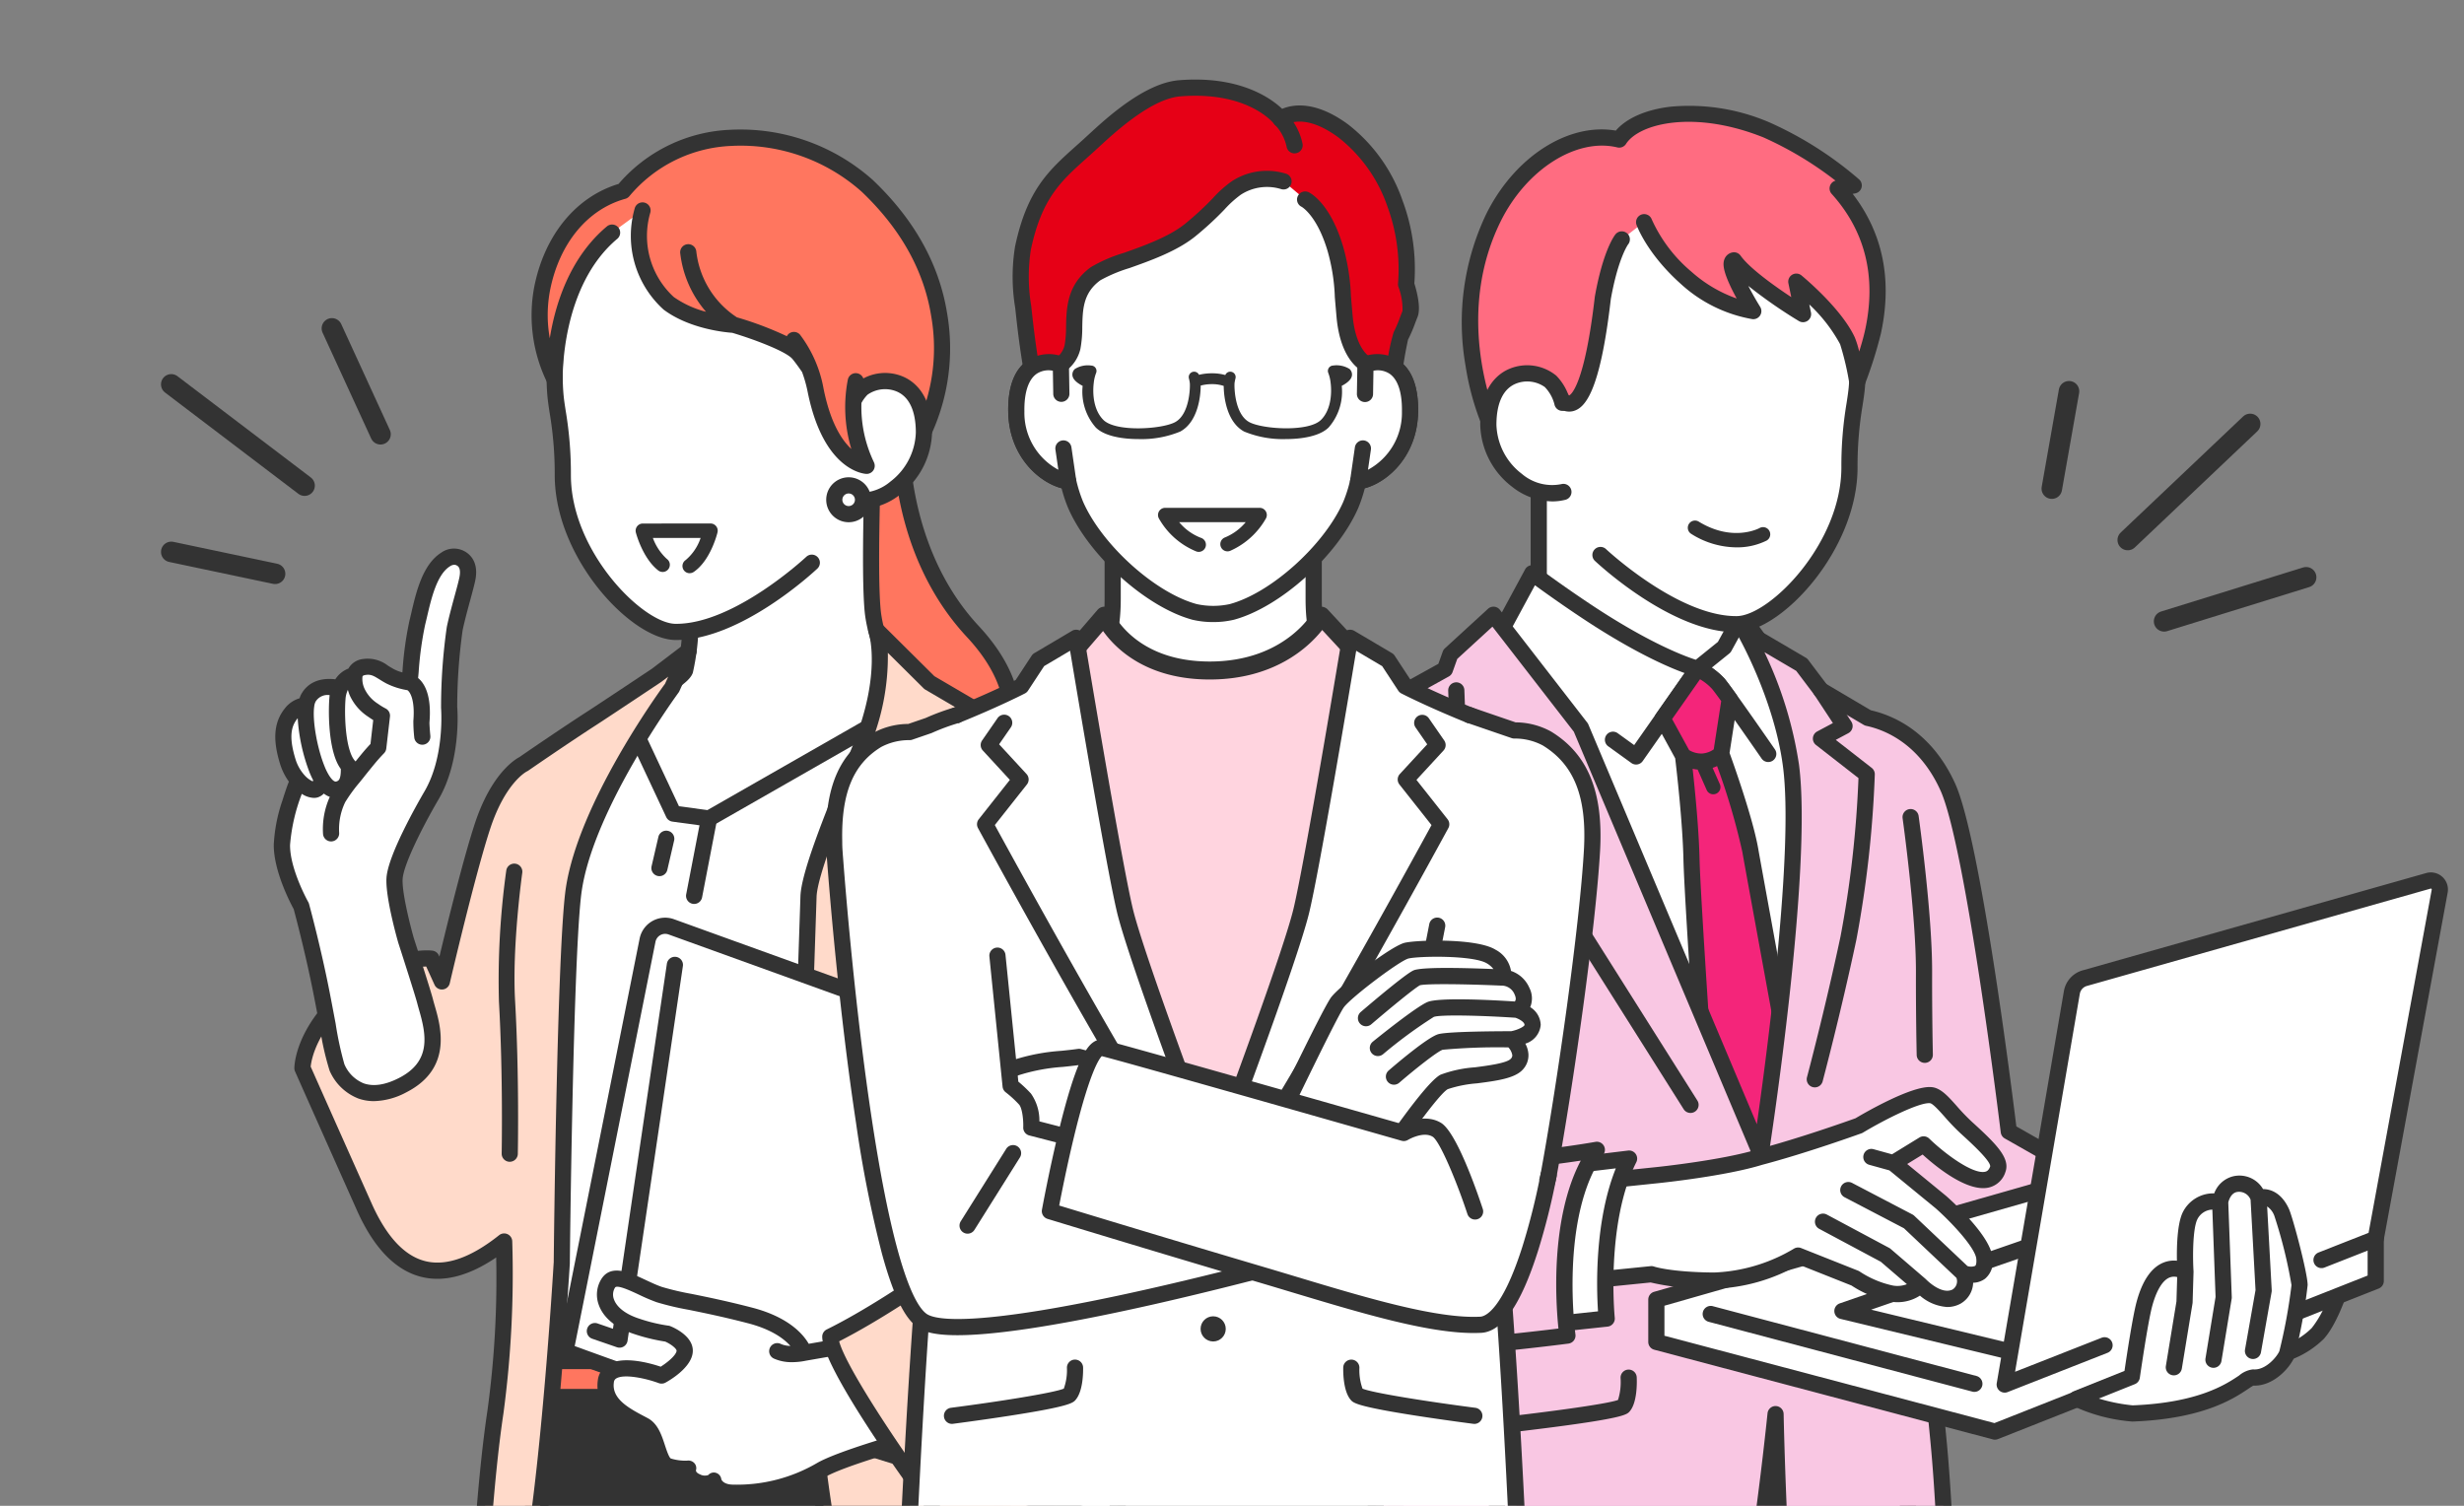 <svg xmlns="http://www.w3.org/2000/svg" xmlns:xlink="http://www.w3.org/1999/xlink" width="360" height="220" viewBox="0 0 360 220">
  <rect x="0" y="0" width="360" height="220" fill="#808080" stroke="none"/>
  <defs>
    <clipPath id="clip-path">
      <rect id="長方形_45063" data-name="長方形 45063" width="360" height="220" transform="translate(1320 1414)" fill="#fff" stroke="#707070" stroke-width="1"/>
    </clipPath>
  </defs>
  <g id="マスクグループ_238" data-name="マスクグループ 238" transform="translate(-1320 -1414)" clip-path="url(#clip-path)">
    <g id="グループ_226" data-name="グループ 226" transform="translate(-1003.937 1172.675)">
      <g id="woman" transform="translate(2363.937 260.243)">
        <g id="グループ_66" data-name="グループ 66" transform="translate(83.1 42.88)">
          <path id="パス_117" data-name="パス 117" d="M3255.153,489.114c11.182,12.008,3.388,21.709-.329,24.51-4.88,3.676-16.141,2.753-16.141,2.753l-1.375-56.547h7.412S3243.771,476.89,3255.153,489.114Z" transform="translate(-3236.127 -458.648)" fill="#ff765f"/>
          <path id="パス_118" data-name="パス 118" d="M3238.489,514.347c3.852,0,10.2-.443,13.725-3.1a17.169,17.169,0,0,0,6.537-11.606c.434-4.944-1.6-9.874-6.053-14.654-10.914-11.72-10.128-28.247-10.119-28.413a1.181,1.181,0,0,0-1.18-1.247h-7.411a1.182,1.182,0,1,0,0,2.363h6.206c.01,4.241.841,18.241,10.774,28.907,3.975,4.269,5.8,8.588,5.429,12.836a14.693,14.693,0,0,1-5.605,9.925c-4.468,3.367-15.224,2.528-15.333,2.519a1.182,1.182,0,1,0-.192,2.356C3235.417,514.249,3236.677,514.347,3238.489,514.347Z" transform="translate(-3232.805 -455.33)" fill="#333"/>
        </g>
        <g id="グループ_67" data-name="グループ 67" transform="translate(37.594 45.138)">
          <path id="パス_119" data-name="パス 119" d="M3260.737,501.1a33.481,33.481,0,0,0,.776-7.766v-3.55l12.057-8.987,14.683-12.372s-.786,20.233,0,24.909a21.42,21.42,0,0,0,8.478,13.829A121.159,121.159,0,0,1,3308,515.957l-23.548,14.059-42.406-3.477-2.639-13.106a91.208,91.208,0,0,1,12.141-6.7C3253.953,505.574,3260.249,502.561,3260.737,501.1Z" transform="translate(-3238.224 -467.245)" fill="#fff"/>
          <path id="パス_120" data-name="パス 120" d="M3281.133,527.88a1.177,1.177,0,0,0,.6-.167l23.548-14.059a1.182,1.182,0,0,0,.2-1.88,121.53,121.53,0,0,0-11.389-8.891,20.087,20.087,0,0,1-8-13.061c-.757-4.5.008-24.466.016-24.667a1.182,1.182,0,0,0-1.943-.95l-14.656,12.349-12.029,8.966a1.182,1.182,0,0,0-.475.948v3.55a33.155,33.155,0,0,1-.7,7.359c-.267.443-1.73,1.663-8.438,4.9l-.156.076a91.579,91.579,0,0,0-12.316,6.8,1.18,1.18,0,0,0-.469,1.193l2.639,13.106a1.182,1.182,0,0,0,2.317-.467l-2.482-12.332a106.186,106.186,0,0,1,11.341-6.174l.157-.075c6.647-3.21,9.17-4.845,9.64-6.248a33.929,33.929,0,0,0,.837-8.141v-2.957l11.581-8.633.056-.044,12.647-10.657c-.184,5.692-.522,18.734.109,22.486a22.477,22.477,0,0,0,8.959,14.6c5.047,3.583,8.332,6.265,9.953,7.646l-22.154,13.227a1.182,1.182,0,0,0,.606,2.2Z" transform="translate(-3234.905 -463.927)" fill="#333"/>
        </g>
        <g id="グループ_75" data-name="グループ 75" transform="translate(37.654 0)">
          <g id="グループ_74" data-name="グループ 74">
            <g id="グループ_73" data-name="グループ 73">
              <g id="グループ_71" data-name="グループ 71">
                <g id="グループ_70" data-name="グループ 70">
                  <g id="グループ_68" data-name="グループ 68" transform="translate(2.198 2.483)">
                    <path id="パス_121" data-name="パス 121" d="M3341.728,306c-6.043-.078-13.48,2.382-17.863,6.985-9.256,9.72-9.632,22.99-9.129,28.3.248,2.576,1.062,5.439,1.062,11.549,0,11.956,11.075,22.848,16.449,22.9,9.119.093,19.948-10.127,19.948-10.127l9-13.568v-7.893s0-5.036-.046-10.373C3361.075,325.859,3358.663,306.223,3341.728,306Z" transform="translate(-3313.42 -304.82)" fill="#fff"/>
                    <path id="パス_122" data-name="パス 122" d="M3329.043,373.607h-.135c-6.471-.066-17.618-11.992-17.618-24.084a53.147,53.147,0,0,0-.732-9.035c-.129-.841-.251-1.635-.325-2.4-.277-2.935-1.124-18.126,9.45-29.23,4.855-5.1,12.708-7.354,18.454-7.354l.28,0c7.707.1,13.617,4.141,17.091,11.687,3.073,6.676,3.466,14.3,3.492,17.262.046,5.282.047,10.333.047,10.383v7.893a1.182,1.182,0,0,1-2.364,0v-7.893c0-.05,0-5.092-.047-10.363-.024-2.814-.393-10.034-3.275-16.294-3.109-6.754-8.148-10.224-14.975-10.312l-.258,0c-5.235,0-12.363,2.03-16.734,6.62-9.867,10.362-9.068,24.622-8.808,27.376.067.7.179,1.424.308,2.266a55.237,55.237,0,0,1,.759,9.394c0,11.139,10.505,21.672,15.278,21.721h.113c8.512,0,18.909-9.707,19.014-9.805a1.182,1.182,0,0,1,1.622,1.719C3349.226,363.585,3338.5,373.607,3329.043,373.607Z" transform="translate(-3310.094 -301.502)" fill="#333"/>
                  </g>
                  <path id="パス_123" data-name="パス 123" d="M3324.232,303.608c-8.248-7.848-25.711-11.161-35.671.743-5.913,1.634-10.387,6.99-11.831,14.227a21.3,21.3,0,0,0,1.82,13.3s-.453-14.044,8.4-21.461l4.437-3.229a13.292,13.292,0,0,0,3.838,13.578c3.841,2.854,9.476,3.127,9.476,3.127s7.91,2.323,9.506,4.248,4.818,7.1,4.818,7.1l3.067-.012,7.635,9.079s7.328-9.727,4.988-21.943C3333.714,316.142,3330.55,309.621,3324.232,303.608Z" transform="translate(-3275.169 -295.361)" fill="#ff765f"/>
                  <g id="グループ_69" data-name="グループ 69" transform="translate(45.156 35.586)">
                    <path id="パス_124" data-name="パス 124" d="M3288.448,433.216a6.785,6.785,0,0,0-1.729,3.133l-.184,13.018c5.259,1.358,11-4.074,11-9.8C3297.536,430.58,3290.227,431.416,3288.448,433.216Z" transform="translate(-3285.354 -430.877)" fill="#fff"/>
                    <path id="パス_125" data-name="パス 125" d="M3284.873,447.436a7.774,7.774,0,0,1-1.95-.245,1.182,1.182,0,1,1,.59-2.288,6.809,6.809,0,0,0,5.8-1.487,9.373,9.373,0,0,0,3.72-7.166c0-3.173-.979-5.253-2.831-6.013a4.45,4.45,0,0,0-4.234.49,5.64,5.64,0,0,0-1.41,2.528,1.182,1.182,0,1,1-2.32-.45,8.006,8.006,0,0,1,2.049-3.739,6.71,6.71,0,0,1,6.813-1.016c1.6.659,4.3,2.6,4.3,8.2a11.783,11.783,0,0,1-4.636,9.035A9.7,9.7,0,0,1,3284.873,447.436Z" transform="translate(-3282.036 -427.557)" fill="#333"/>
                  </g>
                  <path id="パス_126" data-name="パス 126" d="M3327.425,415.188l-9.037-6.009a17.321,17.321,0,0,1,3.169,7.329c2.178,10.863,7.462,11.047,7.462,11.047A19.6,19.6,0,0,1,3327.425,415.188Z" transform="translate(-3280.046 -378.419)" fill="#ff765f"/>
                  <path id="パス_127" data-name="パス 127" d="M3349.352,370.509a18.608,18.608,0,0,1-1.468-11.566,1.182,1.182,0,0,0-2.32-.453,21.2,21.2,0,0,0,.511,10.137c-1.379-1.272-3.054-3.8-4.06-8.822a18.42,18.42,0,0,0-3.428-7.863,1.176,1.176,0,0,0-1.938.206,49.9,49.9,0,0,0-7.3-2.759,13.275,13.275,0,0,1-5.924-9.62,1.182,1.182,0,1,0-2.344.3,15.846,15.846,0,0,0,3.764,8.515,14.519,14.519,0,0,1-4.711-2.158,12.128,12.128,0,0,1-3.427-12.345,1.181,1.181,0,1,0-2.283-.608,14.517,14.517,0,0,0,4.223,14.79l.051.04c3.772,2.8,9.009,3.283,9.976,3.35,3.143.933,7.872,2.709,8.8,3.831.388.468.882,1.145,1.4,1.895a19.143,19.143,0,0,1,.817,2.89c2.335,11.645,8.326,11.987,8.581,12h.041a1.183,1.183,0,0,0,1.033-1.756Z" transform="translate(-3299.345 -321.947)" fill="#333"/>
                  <path id="パス_128" data-name="パス 128" d="M3332.547,318.85c-1.156-7.139-4.8-13.67-10.836-19.412a29.061,29.061,0,0,0-20.805-7.35A22.756,22.756,0,0,0,3284.555,300c-6.218,1.877-10.811,7.467-12.319,15.032a22.345,22.345,0,0,0,1.944,14.107,1.182,1.182,0,0,0,2.215-.609c0-.135-.318-13.567,7.982-20.518a1.182,1.182,0,0,0-1.518-1.812c-5.469,4.58-7.561,11.428-8.355,16.351a19.242,19.242,0,0,1,.049-7.056c1.359-6.814,5.467-11.793,10.987-13.319a1.183,1.183,0,0,0,.592-.381,20.515,20.515,0,0,1,14.908-7.348,26.591,26.591,0,0,1,19.042,6.7c5.656,5.382,9.066,11.47,10.136,18.094,0,.012,0,.023.005.034a26.893,26.893,0,0,1-1.308,14.195,11.15,11.15,0,0,1,.857,4.111A30.12,30.12,0,0,0,3332.547,318.85Z" transform="translate(-3271.833 -292.047)" fill="#333"/>
                </g>
              </g>
              <g id="グループ_72" data-name="グループ 72" transform="translate(43.055 50.817)">
                <path id="パス_129" data-name="パス 129" d="M3320.424,492.157a2.1,2.1,0,1,0,2.1-2.1A2.1,2.1,0,0,0,3320.424,492.157Z" transform="translate(-3319.242 -488.873)" fill="#fff"/>
                <path id="パス_130" data-name="パス 130" d="M3319.208,492.12a3.283,3.283,0,0,0,0-6.566h0a3.283,3.283,0,0,0-3.279,3.285h0a3.282,3.282,0,0,0,3.283,3.281Zm.917-3.283a.92.92,0,0,1-.918.92h0a.92.92,0,0,1-.919-.919h0a.919.919,0,0,1,.919-.92h0A.92.92,0,0,1,3320.125,488.837Z" transform="translate(-3315.924 -485.555)" fill="#333"/>
              </g>
            </g>
          </g>
          <path id="パス_131" data-name="パス 131" d="M3409.171,518.51a1.046,1.046,0,0,0,.588-.181c2.469-1.675,3.436-5.618,3.476-5.785a1.051,1.051,0,0,0-1.022-1.294h0l-9.892.007a1.05,1.05,0,0,0-1.016,1.315c.039.151.99,3.734,3.231,5.508a1.05,1.05,0,1,0,1.3-1.647,7.771,7.771,0,0,1-2.047-3.075l6.979,0a7.2,7.2,0,0,1-2.191,3.238,1.05,1.05,0,0,0,.591,1.92Z" transform="translate(-3386.057 -453.685)" fill="#333"/>
        </g>
        <g id="グループ_76" data-name="グループ 76" transform="translate(31.311 83.681)">
          <path id="パス_132" data-name="パス 132" d="M3320.245,616.407l6.511,13.88,5.191.706,27.637-15.8-1.639,107.538h-57.1l4.623-36.415V636.646Z" transform="translate(-3299.662 -614.014)" fill="#fff"/>
          <path id="パス_133" data-name="パス 133" d="M3297.525,720.6h57.1a1.182,1.182,0,0,0,1.181-1.164l1.638-107.538a1.182,1.182,0,0,0-1.768-1.044l-27.289,15.6-4.156-.566-6.238-13.3a1.182,1.182,0,0,0-2.024-.2l-14.78,20.239a1.175,1.175,0,0,0-.228.7v49.6l-4.613,36.341a1.182,1.182,0,0,0,1.173,1.331Zm55.94-2.364h-54.6l4.454-35.085a1.125,1.125,0,0,0,.01-.149V633.713l13.375-18.317,5.664,12.073a1.183,1.183,0,0,0,.911.669l5.191.706a1.184,1.184,0,0,0,.746-.145l25.837-14.769Zm-30.026-91.265h0Z" transform="translate(-3296.343 -610.695)" fill="#333"/>
        </g>
        <g id="グループ_77" data-name="グループ 77" transform="translate(55.165 102.389)">
          <path id="パス_134" data-name="パス 134" d="M3426.54,688.636a1.182,1.182,0,0,0,1.15-.915l1.006-4.338a1.182,1.182,0,0,0-2.3-.534l-1.006,4.338a1.182,1.182,0,0,0,.884,1.418A1.194,1.194,0,0,0,3426.54,688.636Z" transform="translate(-3425.357 -681.933)" fill="#333"/>
        </g>
        <g id="グループ_78" data-name="グループ 78" transform="translate(60.235 99.478)">
          <path id="パス_135" data-name="パス 135" d="M3402.765,684.524a1.182,1.182,0,0,0,1.159-.958l2.18-11.309a1.182,1.182,0,1,0-2.321-.448l-2.181,11.309a1.182,1.182,0,0,0,.937,1.384A1.2,1.2,0,0,0,3402.765,684.524Z" transform="translate(-3401.582 -670.85)" fill="#333"/>
        </g>
        <g id="グループ_79" data-name="グループ 79" transform="translate(36.627 173.948)">
          <path id="パス_136" data-name="パス 136" d="M3308.445,958.926s2.228,21.579,2.228,34.393c0,6.062-1.781,37.605-1.781,37.605h-63.817s-3.357-34.957-3.353-39.526c.013-12.27.964-32.473.964-32.473Z" transform="translate(-3240.54 -957.744)" fill="#333"/>
          <path id="パス_137" data-name="パス 137" d="M3241.753,1028.788c.038,0,.077,0,.115-.005a1.182,1.182,0,0,0,1.063-1.289c-.034-.349-3.352-34.951-3.347-39.412.011-10.449.714-26.871.912-31.292h63.561c.443,4.493,2.116,22.217,2.116,33.211,0,5.96-.739,37.224-.757,37.539a1.182,1.182,0,0,0,2.36.133c.073-1.29.76-31.646.76-37.672,0-12.727-2.212-34.3-2.234-34.514a1.183,1.183,0,0,0-1.176-1.06h-65.76a1.183,1.183,0,0,0-1.181,1.126c-.009.2-.952,20.37-.965,32.527,0,4.574,3.221,38.21,3.358,39.64A1.182,1.182,0,0,0,3241.753,1028.788Z" transform="translate(-3237.221 -954.426)" fill="#333"/>
        </g>
        <g id="グループ_80" data-name="グループ 80" transform="translate(54.505 169.831)">
          <path id="パス_138" data-name="パス 138" d="M3336.245,948.889c-9.221,0-11.555-4.9-21.976-5.641l32.022,1.537S3345.466,948.889,3336.245,948.889Z" transform="translate(-3313.087 -942.066)" fill="#fff"/>
          <path id="パス_139" data-name="パス 139" d="M3333.014,946.752c9.9,0,11.1-4.536,11.205-5.053l-2.317-.466.008-.035c-.009.032-.955,3.191-8.9,3.191-4.43,0-7.1-1.159-10.2-2.5a32.488,32.488,0,0,0-11.7-3.137,1.182,1.182,0,1,0-.168,2.357,30.083,30.083,0,0,1,10.924,2.948C3325.075,945.443,3328.094,946.752,3333.014,946.752Z" transform="translate(-3309.857 -938.748)" fill="#333"/>
        </g>
        <g id="グループ_81" data-name="グループ 81" transform="translate(34.683 178.755)">
          <path id="パス_140" data-name="パス 140" d="M3352.728,982.481h-56.611l1.313-5.252h53.984Z" transform="translate(-3294.936 -976.047)" fill="#ff765f"/>
          <path id="パス_141" data-name="パス 141" d="M3292.8,980.345h56.61a1.181,1.181,0,0,0,1.146-1.468l-1.313-5.252a1.182,1.182,0,0,0-1.147-.9h-53.983a1.182,1.182,0,0,0-1.147.9l-1.313,5.252a1.182,1.182,0,0,0,1.147,1.468Zm55.1-2.364h-53.583l.722-2.889h52.139Z" transform="translate(-3291.618 -972.729)" fill="#333"/>
        </g>
        <g id="グループ_82" data-name="グループ 82" transform="translate(51.271 178.855)">
          <rect id="長方形_4" data-name="長方形 4" width="10.504" height="5.252" transform="translate(1.081 1.081)" fill="#fff"/>
          <path id="パス_142" data-name="パス 142" d="M3405.866,980.526h10.5a1.081,1.081,0,0,0,1.081-1.081v-5.252a1.081,1.081,0,0,0-1.081-1.081h-10.5a1.081,1.081,0,0,0-1.081,1.081v5.252A1.081,1.081,0,0,0,3405.866,980.526Zm9.424-2.162h-8.342v-3.09h8.342Z" transform="translate(-3404.786 -973.112)" fill="#333"/>
        </g>
        <g id="グループ_83" data-name="グループ 83" transform="translate(75.193 71.924)">
          <path id="パス_143" data-name="パス 143" d="M3210.557,706.8c4.085,8.481,6.912,6.675,13.073,6.921a67.211,67.211,0,0,1,20.477,3.774s.583-39.09-4.039-60.26c-.9-4.105.735-24.333,4-41.724s-4.677-28.461-4.677-28.461l-15.206-8.9-7.77-7.714s2.167,6-2.191,16.978c-2.479,6.247-7.572,18.044-7.7,21.983s-1.753,52.768-1.753,52.768S3208.042,701.574,3210.557,706.8Z" transform="translate(-3203.589 -569.246)" fill="#ffdaca"/>
          <path id="パス_144" data-name="パス 144" d="M3240.757,715.354a1.182,1.182,0,0,0,1.182-1.164c.006-.392.532-39.47-4.066-60.53-.791-3.624.574-22.972,4.01-41.254,3.323-17.684-4.543-28.9-4.879-29.368a1.193,1.193,0,0,0-.362-.331l-15.077-8.829-7.664-7.609a1.182,1.182,0,0,0-1.944,1.24c.018.05,1.927,5.8-2.177,16.141-.415,1.045-.9,2.246-1.428,3.539-2.781,6.84-6.242,15.352-6.358,18.841L3200.24,658.8a1.07,1.07,0,0,0,0,.137c.134,1.618,3.319,39.692,5.9,45.053h0c3.546,7.362,6.449,7.67,11.282,7.582.882-.016,1.795-.033,2.809.007a66.814,66.814,0,0,1,20.084,3.69A1.193,1.193,0,0,0,3240.757,715.354Zm-5.543-130.743c.993,1.528,7.245,11.936,4.346,27.359-3.29,17.509-4.947,37.836-4,42.194,4,18.338,4.07,50.689,4.026,58.339a72.334,72.334,0,0,0-19.262-3.286c-1.083-.043-2.073-.025-2.947-.009-4.153.077-6.047.111-9.108-6.244h0c-1.981-4.113-4.757-33.2-5.668-44.155l1.751-52.7c.1-3.068,3.762-12.072,6.185-18.03.529-1.3,1.019-2.506,1.436-3.556a34.3,34.3,0,0,0,2.792-14.061l5.236,5.2a1.168,1.168,0,0,0,.236.181Z" transform="translate(-3200.239 -565.927)" fill="#333"/>
        </g>
        <g id="グループ_84" data-name="グループ 84" transform="translate(3.018 75.015)">
          <path id="パス_145" data-name="パス 145" d="M3424.178,632.064c6.73-5.68,12.122-4.918,12.122-4.918l1.517,3.326s3.687-15.868,5.954-22.732c2.467-7.47,5.981-9.029,5.981-9.029s5.428-3.753,10.056-6.748c1.984-1.283,9.362-6.2,9.362-6.2l4.693-3.564-2.417,5.373s-12.487,16.907-14.356,29.461c-1.284,8.626-1.757,54.575-1.757,54.575s-2.723,44.478-6.069,49.3c-3.242,4.674-6.247,3.593-6.247,3.593s.775-18.85,2.626-31.1a152.209,152.209,0,0,0,1.271-24.924c-5.711,4.551-14.378,8.483-20.426-5.053-6.821-15.265-9.038-20.284-9.038-20.284S3417.449,637.744,3424.178,632.064Z" transform="translate(-3416.269 -581.015)" fill="#ffdaca"/>
          <path id="パス_146" data-name="パス 146" d="M3440.5,722.466c1.43,0,3.927-.619,6.412-4.2.561-.809,2.267-3.27,4.495-27.023,1.088-11.607,1.776-22.769,1.782-22.88,0-.02,0-.04,0-.06,0-.459.486-45.965,1.743-54.413,1.8-12.114,14.015-28.766,14.138-28.933a1.193,1.193,0,0,0,.127-.217l2.417-5.372a1.182,1.182,0,0,0-1.792-1.426l-4.664,3.541c-.518.346-7.428,4.95-9.318,6.173-4.317,2.793-9.385,6.285-10.02,6.723-.711.375-4.127,2.5-6.5,9.676-1.64,4.966-3.975,14.423-5.187,19.476l-.087-.19a1.183,1.183,0,0,0-.91-.68c-.242-.034-6-.766-13.049,5.186h0c-7.068,5.966-7.148,11.732-7.148,11.975a1.187,1.187,0,0,0,.1.478c.022.05,2.3,5.2,9.04,20.288,2.474,5.538,5.657,8.816,9.461,9.743,3.272.8,6.927-.162,10.888-2.85a141.7,141.7,0,0,1-1.284,22.426c-1.84,12.178-2.63,31.043-2.638,31.233a1.182,1.182,0,0,0,.781,1.16A3.79,3.79,0,0,0,3440.5,722.466Zm10.329-54.221c-1.087,17.748-3.543,45.333-5.858,48.671-1.661,2.4-3.152,3.028-4.043,3.164.2-4.274,1-19.5,2.562-29.825a153.314,153.314,0,0,0,1.284-25.115,1.182,1.182,0,0,0-1.918-.91c-4.093,3.262-7.709,4.539-10.748,3.8-3.056-.744-5.7-3.574-7.863-8.41-5.9-13.211-8.379-18.8-8.919-20.016.1-1,.859-5.369,6.292-9.955h0c4.919-4.152,9.069-4.645,10.586-4.67l1.215,2.665a1.182,1.182,0,0,0,2.227-.223c.037-.158,3.7-15.894,5.925-22.629,2.232-6.758,5.324-8.312,5.355-8.327a1.013,1.013,0,0,0,.177-.1c.054-.037,5.466-3.778,10.025-6.728,1.967-1.273,9.3-6.162,9.375-6.211.02-.013.04-.028.059-.042l1-.756-.462,1.026c-1.151,1.573-12.664,17.561-14.5,29.885C3451.327,622.1,3450.857,665.969,3450.834,668.245Zm-36.7-28.428h0Z" transform="translate(-3412.951 -577.697)" fill="#333"/>
        </g>
        <path id="パス_147" data-name="パス 147" d="M3511.632,744.04a1.182,1.182,0,0,0,1.181-1.157c0-.113.225-11.441-.4-22.377-.455-7.955,1.035-18.574,1.05-18.681a1.181,1.181,0,1,0-2.339-.332,116.029,116.029,0,0,0-1.07,19.148c.619,10.842.4,22.082.4,22.194a1.182,1.182,0,0,0,1.157,1.206Z" transform="translate(-3477.157 -593.218)" fill="#333"/>
        <g id="グループ_86" data-name="グループ 86" transform="translate(41.429 115.159)">
          <g id="グループ_85" data-name="グループ 85">
            <path id="パス_148" data-name="パス 148" d="M3168.745,737.172l-12,60.064,7.3,2.637,73.122,22.653,6.045-61.671-71-25.638A2.626,2.626,0,0,0,3168.745,737.172Z" transform="translate(-3155.565 -733.879)" fill="#fff"/>
            <path id="パス_149" data-name="パス 149" d="M3233.848,820.392a1.182,1.182,0,0,0,1.176-1.066l6.045-61.671a1.181,1.181,0,0,0-.775-1.227l-71-25.639a3.808,3.808,0,0,0-5.027,2.836h0l-12,60.064a1.182,1.182,0,0,0,.757,1.343l7.3,2.637.052.017,73.123,22.653A1.182,1.182,0,0,0,3233.848,820.392Zm4.78-62.053-5.814,59.314L3161.1,795.437l-6.315-2.282,11.8-59.067a1.444,1.444,0,0,1,1.907-1.076Z" transform="translate(-3152.246 -730.563)" fill="#333"/>
          </g>
          <path id="パス_150" data-name="パス 150" d="M3425.34,809.352a1.181,1.181,0,0,0,1.169-1.009l8.091-54.773a1.182,1.182,0,0,0-2.338-.345l-7.883,53.364-2.228-.768a1.182,1.182,0,1,0-.771,2.234l3.573,1.232A1.178,1.178,0,0,0,3425.34,809.352Z" transform="translate(-3416.252 -746.529)" fill="#333"/>
        </g>
        <g id="グループ_87" data-name="グループ 87" transform="translate(47.209 166.714)">
          <path id="パス_151" data-name="パス 151" d="M3269.09,939.441a24,24,0,0,1-4.45-1.065c-4.48-1.427-5.358-4.462-4.181-6.305s4.53.644,7.432,1.648c2.214.767,6.329,1.253,13.281,3.057s7.886,5.463,7.886,5.463l20.784-3.614,3.718,13.75s-17.652,4.521-21.964,6.972a24.318,24.318,0,0,1-12.942,3.337c-2.444-.041-2.82-1.672-2.82-1.672a2.343,2.343,0,0,1-2.429.077c-1.591-.656-1.292-1.916-1.292-1.916a8.1,8.1,0,0,1-2.81-.345c-1.757-.475-1.564-4.859-3.588-5.972s-6.135-2.828-5.6-6.479,8.138-.816,8.138-.816,2.965-1.624,3.344-3.306S3269.09,939.441,3269.09,939.441Z" transform="translate(-3258.804 -930.219)" fill="#fff"/>
          <path id="パス_152" data-name="パス 152" d="M3257.123,940.6c2.191-1.3,6.1-.208,7.681.324.972-.612,2.165-1.589,2.319-2.268.077-.343-.834-1.04-1.658-1.4a27.376,27.376,0,0,1-4.5-1.093c-2.671-.851-4.519-2.359-5.2-4.247a4.317,4.317,0,0,1,.383-3.82c1.409-2.205,4.095-.949,6.466.16.788.368,1.6.749,2.349,1.007a39.416,39.416,0,0,0,4.374,1.029c2.285.465,5.128,1.043,8.817,2,5.334,1.385,7.47,3.882,8.278,5.287l19.891-3.459a1.182,1.182,0,1,1,.405,2.328l-20.756,3.609a9.628,9.628,0,0,1-1.969.205,6.262,6.262,0,0,1-2.626-.511,1.182,1.182,0,1,1,1-2.14,3.635,3.635,0,0,0,1.373.279c-.9-1.02-2.7-2.407-6.195-3.313-3.628-.941-6.437-1.513-8.694-1.972a40.244,40.244,0,0,1-4.676-1.112,27.193,27.193,0,0,1-2.577-1.1c-1.19-.556-3.179-1.487-3.473-1.029a1.945,1.945,0,0,0-.153,1.744c.421,1.165,1.768,2.185,3.7,2.8a23.547,23.547,0,0,0,4.2,1.014,1.184,1.184,0,0,1,.32.076c.392.154,3.814,1.578,3.228,4.174-.473,2.1-3.356,3.768-3.93,4.082a1.182,1.182,0,0,1-.979.071c-1.88-.7-5.045-1.375-6.194-.695a.716.716,0,0,0-.363.574c-.331,2.265,1.848,3.611,4.308,4.9.249.13.482.253.692.369,1.43.786,1.978,2.455,2.46,3.927.207.632.593,1.808.868,1.94a7.346,7.346,0,0,0,2.356.313,1.176,1.176,0,0,1,1.083.372,1.079,1.079,0,0,1,.221,1.047c0,.118.064.363.583.577a1.489,1.489,0,0,0,1.225.1,1.079,1.079,0,0,1,1.137-.312,1.115,1.115,0,0,1,.765.942c.055.142.37.754,1.691.776a23.167,23.167,0,0,0,12.339-3.183c4.4-2.5,21.528-6.9,22.255-7.09a1.182,1.182,0,1,1,.586,2.29c-.175.045-17.547,4.509-21.674,6.855a25.376,25.376,0,0,1-12.978,3.5c-.2,0-.385,0-.567,0a4.248,4.248,0,0,1-3.319-1.381,4.1,4.1,0,0,1-2.362-.3,3.149,3.149,0,0,1-1.883-1.839,11.594,11.594,0,0,1-2.075-.374c-1.486-.4-2-1.969-2.5-3.485-.346-1.057-.74-2.256-1.352-2.592-.2-.11-.419-.225-.653-.348-2.149-1.128-6.149-3.229-5.547-7.338A3.058,3.058,0,0,1,3257.123,940.6Z" transform="translate(-3255.483 -926.877)" fill="#333"/>
        </g>
        <g id="グループ_88" data-name="グループ 88" transform="translate(80.128 86.175)">
          <path id="パス_153" data-name="パス 153" d="M3153.49,690.869a9.886,9.886,0,0,1,1.576-2.918l-9.221-25.094,5.579-38.161s8.544,2.913,10.645,7.232c2.781,5.718,19.608,65.112,19.608,68.979s-2.878,7.625-7.858,10.738c-4.653,2.908-35.677,23.227-35.677,23.227s-12.364-17.206-12.364-21.15c12.248-6.045,28.938-19.468,28.938-19.468S3153.257,692.037,3153.49,690.869Z" transform="translate(-3124.596 -623.514)" fill="#ffdaca"/>
          <path id="パス_154" data-name="パス 154" d="M3134.824,732.734a1.179,1.179,0,0,0,.647-.193c.31-.2,31.066-20.345,35.655-23.213,5.505-3.44,8.415-7.5,8.415-11.74,0-4.058-16.962-63.811-19.727-69.5-2.291-4.707-10.959-7.708-11.327-7.834a1.182,1.182,0,0,0-.763,2.237c2.248.769,8.421,3.458,9.964,6.631,2.551,5.242,19.49,64.746,19.49,68.462,0,3.335-2.594,6.793-7.3,9.736-4.149,2.593-29.495,19.179-34.748,22.618-4.352-6.136-10.493-15.54-11.377-18.864,12.125-6.184,27.717-18.682,28.388-19.222a1.182,1.182,0,0,0,.247-1.57,5.942,5.942,0,0,1-1.053-2.5,8.418,8.418,0,0,1,1.355-2.431,1.182,1.182,0,0,0,.17-1.126l-9.22-25.094a1.182,1.182,0,1,0-2.218.815l9,24.5a8.922,8.922,0,0,0-1.408,2.869,5.623,5.623,0,0,0,.842,3.33c-3.465,2.726-17.439,13.522-27.918,18.695a1.181,1.181,0,0,0-.658,1.06c0,4.116,10.484,18.914,12.586,21.839A1.18,1.18,0,0,0,3134.824,732.734Z" transform="translate(-3121.278 -620.194)" fill="#333"/>
        </g>
        <g id="グループ_89" data-name="グループ 89" transform="translate(0 61.236)">
          <path id="パス_155" data-name="パス 155" d="M3548.235,604.354c-.441-.993-.917-3.963-2.159-10.394-1.32-6.835-3.062-13.187-3.062-13.187s-2.857-5.048-2.83-8.938c.023-3.725,2.387-9.443,2.387-9.443h0a7.367,7.367,0,0,1-1.535-2.771c-1-3.257-.823-5.338.525-7.018a3.013,3.013,0,0,1,2.183-1.173,3.141,3.141,0,0,1,.356-1.141c.738-1.224,2.175-1.839,4.542-1.35a2.888,2.888,0,0,1,2.148-1.9h0a1.521,1.521,0,0,1,1.4-1.191c1.646-.264,2.37.6,3.814,1.364a9.758,9.758,0,0,0,2.829.88,64.721,64.721,0,0,1,1.125-8.7c.723-2.892,1.474-7.558,4.113-9.239a2.082,2.082,0,0,1,2.423-.057c.784.529,1.062,1.546.773,2.91-.321,1.513-1.295,4.657-1.837,7.219a82.427,82.427,0,0,0-.815,11.494s.649,7.357-2.562,12.867c-2,3.431-5.223,9.514-5.407,12.116s1.671,9.086,1.671,9.086,2.509,7.753,2.8,8.93c.623,2.548,3.381,8.818-3.291,12.223C3552.128,609.848,3549.247,606.629,3548.235,604.354Z" transform="translate(-3539 -528.546)" fill="#fff"/>
          <path id="パス_156" data-name="パス 156" d="M3536.932,562.046c.416-1.327.718-2.2.951-2.776a8.818,8.818,0,0,1-1.3-2.619c-1.107-3.6-.881-6.1.733-8.106a4.224,4.224,0,0,1,2.125-1.45,3.407,3.407,0,0,1,.325-.734c.688-1.14,2.09-2.356,4.9-2.04a3.984,3.984,0,0,1,1.912-1.568,2.8,2.8,0,0,1,2.106-1.392,4.839,4.839,0,0,1,3.676.969c.277.172.564.35.879.517a5.307,5.307,0,0,0,1.224.467c.007-.072.013-.145.019-.217a51.144,51.144,0,0,1,1.01-7.311c.092-.368.185-.766.281-1.183.692-2.972,1.639-7.043,4.341-8.765a3.214,3.214,0,0,1,3.722-.041c.7.473,1.8,1.639,1.267,4.133-.146.691-.41,1.661-.715,2.784-.385,1.416-.822,3.021-1.121,4.435a80.86,80.86,0,0,0-.79,11.2c.061.773.522,7.939-2.723,13.508-2.509,4.3-5.1,9.562-5.249,11.6-.139,1.955,1.119,6.894,1.623,8.659.17.527,2.524,7.806,2.814,8.993.062.255.151.561.253.914.862,2.975,2.656,9.167-4.155,12.642a10.481,10.481,0,0,1-4.726,1.288,6.815,6.815,0,0,1-2.29-.386,7.559,7.559,0,0,1-4.191-4.062,40.86,40.86,0,0,1-1.443-6.465c-.225-1.2-.487-2.582-.8-4.185-1.191-6.167-2.75-12.01-3.006-12.963-.474-.867-2.935-5.554-2.91-9.394A23.307,23.307,0,0,1,3536.932,562.046Zm1.907-6.09a6.191,6.191,0,0,0,1.283,2.327h0a3.668,3.668,0,0,0,1.243.955,1.637,1.637,0,0,0,.069-.162c-.171-.321-.337-.673-.5-1.07a26.605,26.605,0,0,1-1.763-8l-.017.02C3538.352,551.027,3537.757,552.439,3538.839,555.957Zm7.914-9.338c-.1-.261-.182-.509-.254-.75-.029.061-.058.122-.084.189v.005a4.161,4.161,0,0,0-.234.882c-.195,1.908-.137,6.33.879,8.54a3.029,3.029,0,0,0,.471.746c.031.035.062.064.092.094.466-.577,1.1-1.36,1.45-1.754l.031-.037c.288-.325.527-.584.7-.765l.4-3.489c-.206-.127-.441-.28-.689-.457A7.353,7.353,0,0,1,3546.753,546.618Zm-4.967.964a2,2,0,0,0-.2.7h0c-.3,1.989.422,6.111,1.535,8.821a8.542,8.542,0,0,0,.591,1.195c.2.329.709,1.082,1.106.954.3-.1.665-.215.653-1.823a5.586,5.586,0,0,1-.561-.962c-1.3-2.819-1.286-7.821-1.078-9.8,0-.012,0-.023,0-.034A2.045,2.045,0,0,0,3541.786,547.583Zm-1.07,29.291a1.2,1.2,0,0,1,.111.269c.018.064,1.771,6.474,3.084,13.276.31,1.606.573,3,.8,4.2a48.384,48.384,0,0,0,1.28,5.942h0a5.187,5.187,0,0,0,2.82,2.795c1.419.5,3.154.24,5.153-.78,4.68-2.388,4.028-6.19,2.959-9.879-.105-.364-.2-.708-.279-1.011-.228-.931-2.08-6.7-2.773-8.846a.286.286,0,0,1-.011-.039c-.2-.684-1.908-6.763-1.715-9.5.23-3.253,4.318-10.488,5.565-12.628,2.978-5.109,2.412-12.1,2.406-12.169,0-.036,0-.072,0-.108a82.309,82.309,0,0,1,.841-11.734c.314-1.48.76-3.12,1.153-4.566.3-1.088.552-2.028.683-2.653.1-.489.206-1.359-.277-1.686a.825.825,0,0,0-.471-.167,1.239,1.239,0,0,0-.655.241c-1.891,1.2-2.711,4.732-3.311,7.308-.1.43-.2.84-.291,1.22a49.506,49.506,0,0,0-.949,6.953c-.025.276-.051.551-.077.826.893.732,1.994,2.455,1.661,6.459-.017.226.052,1.211.128,1.99a1.181,1.181,0,0,1-1.062,1.291c-.039,0-.077.005-.115.005a1.18,1.18,0,0,1-1.174-1.067,21.345,21.345,0,0,1-.132-2.413c.264-3.164-.527-4.3-.884-4.493a10.519,10.519,0,0,1-3.048-.973c-.388-.205-.724-.414-1.021-.6-.884-.549-1.274-.768-2.053-.643-.387.063-.411.169-.436.282,0,0,0,.009,0,.013a3.416,3.416,0,0,0,.343,1.781,5.274,5.274,0,0,0,1.925,2.126,9.25,9.25,0,0,0,1.106.682,1.183,1.183,0,0,1,.651,1.2l-.539,4.659a1.185,1.185,0,0,1-.333.695s-.346.351-.866.938l-.032.038c-.512.577-1.95,2.378-1.963,2.394l0,.006-.01.012c-.276.348-.52.648-.746.926a23.073,23.073,0,0,0-2.053,2.829,9.088,9.088,0,0,0-.885,4.437,1.181,1.181,0,0,1-1.056,1.292,1.16,1.16,0,0,1-.121.006,1.182,1.182,0,0,1-1.174-1.062,11.421,11.421,0,0,1,.987-5.449,3.114,3.114,0,0,1-.875-.479,2.132,2.132,0,0,1-.818.532,1.846,1.846,0,0,1-.624.1,3.426,3.426,0,0,1-1.771-.593,26.537,26.537,0,0,0-1.719,7.465C3538.015,572.049,3540.689,576.827,3540.717,576.874Z" transform="translate(-3535.675 -525.228)" fill="#333"/>
        </g>
        <path id="パス_157" data-name="パス 157" d="M3399.823,1148.683a.839.839,0,0,0,.117-.008.789.789,0,0,0,.664-.895l-3.792-25.618a.788.788,0,1,0-1.558.231l3.791,25.618A.789.789,0,0,0,3399.823,1148.683Z" transform="translate(-3334.169 -903.669)" fill="#fff"/>
      </g>
      <g id="man" transform="translate(2504.121 256.753)">
        <g id="グループ_90" data-name="グループ 90" transform="translate(21.828 46.398)">
          <path id="パス_158" data-name="パス 158" d="M2640.859,468.4c4.2-2.027,9.542-6.765,9.542-12.9V430.584l14.684,12.372,14.683,8.987v3.55c0,6.137,5.345,10.875,9.542,12.9,8.608,4.158,12.084,9.581,12.084,9.581l-25.429,14.2H2654.2l-25.428-14.2S2632.251,472.553,2640.859,468.4Z" transform="translate(-2627.594 -429.402)" fill="#fff"/>
          <path id="パス_159" data-name="パス 159" d="M2650.883,490.037a1.182,1.182,0,0,0,.577-2.214l-24.24-13.534a32.416,32.416,0,0,1,10.834-8.148c5.083-2.455,10.21-7.725,10.21-13.966V429.806L2661,440.541a1.147,1.147,0,0,0,.144.1l14.118,8.641v2.888c0,6.241,5.129,11.511,10.21,13.966a32.417,32.417,0,0,1,10.834,8.148l-24.24,13.534a1.182,1.182,0,0,0,1.152,2.064l25.429-14.2a1.181,1.181,0,0,0,.419-1.67c-.149-.233-3.758-5.753-12.565-10.008-3.3-1.592-8.874-5.877-8.874-11.838v-3.55a1.182,1.182,0,0,0-.565-1.008l-14.606-8.941-14.615-12.314a1.182,1.182,0,0,0-1.944.9v24.909c0,5.961-5.579,10.245-8.875,11.838-8.807,4.255-12.416,9.775-12.565,10.008a1.182,1.182,0,0,0,.419,1.67l25.428,14.2A1.177,1.177,0,0,0,2650.883,490.037Z" transform="translate(-2624.274 -426.084)" fill="#333"/>
        </g>
        <g id="グループ_91" data-name="グループ 91" transform="translate(22.529 174.423)">
          <path id="パス_160" data-name="パス 160" d="M2621.667,918.4l56.732-.31,6.22,52.224-3.079,30.5h-73.994s-.311-40.968-.556-52.553C2606.449,922.816,2621.667,918.4,2621.667,918.4Z" transform="translate(-2605.794 -916.909)" fill="#f9c7e3"/>
          <path id="パス_161" data-name="パス 161" d="M2678.222,998.676a1.182,1.182,0,0,0,1.175-1.063l3.079-30.5a1.16,1.16,0,0,0,0-.259l-6.22-52.224a1.182,1.182,0,0,0-1.174-1.042h-.007l-56.732.31a1.184,1.184,0,0,0-.323.047,18.9,18.9,0,0,0-8.1,5.746c-3.546,4.066-7.715,11.751-7.427,25.272.242,11.445.552,52.128.555,52.537a1.182,1.182,0,0,0,1.181,1.173h.01a1.182,1.182,0,0,0,1.173-1.191c0-.41-.313-41.109-.556-52.57-.213-10.025,2.117-18.168,6.74-23.547a17.458,17.458,0,0,1,6.95-5.106l55.489-.3,6.081,51.047-3.066,30.369a1.181,1.181,0,0,0,1.057,1.294A1.133,1.133,0,0,0,2678.222,998.676Z" transform="translate(-2602.475 -913.591)" fill="#333"/>
        </g>
        <path id="パス_162" data-name="パス 162" d="M2765.536,563.695l-.025-.012-.018.026Z" transform="translate(-2705.811 -481.15)" fill="none" stroke="#0d1828" stroke-miterlimit="10" stroke-width="0"/>
        <path id="パス_163" data-name="パス 163" d="M2734.547,562.695l-.025-.012-.018.025Z" transform="translate(-2666.683 -480.412)" fill="none" stroke="#0d1828" stroke-miterlimit="10" stroke-width="0"/>
        <g id="グループ_94" data-name="グループ 94" transform="translate(36.348 67.145)">
          <g id="グループ_92" data-name="グループ 92">
            <path id="パス_164" data-name="パス 164" d="M2697.934,542.325l-6.1-12.839-6.858-8.287-3.886-5.407-2.519,4.593-3.9,3.144h0s-4.692-1.11-13.718-6.765c-4.971-3.114-10.439-7.179-10.439-7.179l-6.152,11.382s21.235,76.1,39.54,76.1S2697.934,542.325,2697.934,542.325Z" transform="translate(-2643.178 -508.404)" fill="#fff"/>
            <path id="パス_165" data-name="パス 165" d="M2680.515,594.935a9.831,9.831,0,0,0,7.409-3.412c10.856-11.737,7.934-50.946,7.8-52.609a1.168,1.168,0,0,0-.111-.415l-6.1-12.839a1.183,1.183,0,0,0-.157-.246l-6.832-8.256-3.863-5.374a1.182,1.182,0,0,0-2,.121l-2.407,4.389-3.234,2.61c-1.447-.461-5.812-2.063-12.829-6.46-4.872-3.053-10.307-7.086-10.362-7.126a1.181,1.181,0,0,0-1.744.387l-6.152,11.382a1.183,1.183,0,0,0-.1.88c.053.191,5.413,19.305,12.946,38.172,4.438,11.116,8.757,19.984,12.835,26.36C2670.974,590.868,2675.846,594.935,2680.515,594.935Zm12.872-55.622c.222,3.173,2.57,40.047-7.2,50.606a7.461,7.461,0,0,1-5.673,2.653c-3.746,0-8.088-3.817-12.905-11.346-4-6.25-8.248-14.985-12.632-25.962-6.84-17.132-11.876-34.465-12.735-37.474l5.28-9.768c1.862,1.352,5.788,4.154,9.416,6.426,9.087,5.693,13.874,6.867,14.073,6.914a1.183,1.183,0,0,0,1.014-.23l3.9-3.144a1.181,1.181,0,0,0,.293-.351l1.618-2.95,2.792,3.884c.016.022.031.043.049.064l6.764,8.173Z" transform="translate(-2639.794 -505.086)" fill="#333"/>
          </g>
          <path id="パス_166" data-name="パス 166" d="M2695.425,573.368a1.2,1.2,0,0,0,.2-.017,1.181,1.181,0,0,0,.771-.487l8.379-11.953a7.57,7.57,0,0,1,1.755,1.406c.855,1,5.5,7.666,7.217,10.148a1.182,1.182,0,1,0,1.943-1.345c-.254-.368-6.253-9.034-7.36-10.335a11.777,11.777,0,0,0-3.406-2.489,1.182,1.182,0,0,0-1.475.389l-8.3,11.84-2.406-1.736a1.181,1.181,0,1,0-1.382,1.917l3.377,2.437A1.179,1.179,0,0,0,2695.425,573.368Z" transform="translate(-2672.922 -544.239)" fill="#333"/>
          <g id="グループ_93" data-name="グループ 93" transform="translate(25.201 13.956)">
            <path id="パス_167" data-name="パス 167" d="M2685.351,589.282c-.821-4.825-4.247-14.138-4.247-14.138h0l1.234-7.986c-.773-1.075-1.4-1.925-1.68-2.255a10.512,10.512,0,0,0-2.989-2.175l-.043.014-5.09,7.26,2.974,5.43h0s1.1,8.881,1.243,15.183,2.877,45.75,2.877,45.75l14.311-.057S2685.752,591.645,2685.351,589.282Z" transform="translate(-2671.355 -561.546)" fill="#f4257a"/>
            <path id="パス_168" data-name="パス 168" d="M2668.251,566.006l5.09-7.261a1.183,1.183,0,0,1,.61-.448l.042-.013a1.184,1.184,0,0,1,.877.064,11.571,11.571,0,0,1,3.37,2.471c.177.208.551.677,1.74,2.331a1.182,1.182,0,0,1,.209.87L2679,571.707c.594,1.638,3.447,9.645,4.2,14.059.4,2.328,8.507,46.565,8.589,47.011a1.182,1.182,0,0,1-1.157,1.4l-14.311.056h0a1.181,1.181,0,0,1-1.179-1.1c-.112-1.612-2.742-39.548-2.879-45.806-.124-5.619-1.038-13.429-1.208-14.84l-2.865-5.231A1.182,1.182,0,0,1,2668.251,566.006Zm9.165,65.855,11.791-.047c-1.411-7.7-7.977-43.516-8.34-45.652a97.534,97.534,0,0,0-3.692-12.537,5.821,5.821,0,0,1-.651.26l1.043,2.361a1.051,1.051,0,1,1-1.922.849l-1.307-2.958a5.559,5.559,0,0,1-.736-.117c.335,3.022.917,8.8,1.015,13.251C2674.742,592.882,2676.972,625.42,2677.416,631.861Zm-4.326-60.569a3.463,3.463,0,0,0,1.89.5,3.41,3.41,0,0,0,1.708-.608l1.09-7.049c-.843-1.166-1.194-1.617-1.338-1.787a7.675,7.675,0,0,0-1.756-1.407l-4.077,5.816Z" transform="translate(-2668.037 -558.228)" fill="#333"/>
          </g>
        </g>
        <g id="グループ_95" data-name="グループ 95" transform="translate(9.041 73.214)">
          <path id="パス_169" data-name="パス 169" d="M2594.392,634.591a3.856,3.856,0,0,0,1.5-.167c5.974-1.872,25.941-17.606,25.941-17.606l-15.212-8.635s-5.063-41.865-8.917-50.339c-3.372-7.416-8.943-9.494-11.671-10.077l-6.85-4.046-2.816-3.73-8.335-4.893s5.446,9.4,6.772,19.675c1.984,15.364-4.44,56.714-4.44,56.714l-26.261-62.3L2531.325,532.7l-6.3,5.777-.788,2.2-17.717,9.821s-2.985,2.894-2.985,10.968c0,28.712,15.14,54.7,14.181,60.8-4.115,26.176-4.64,72.661-4.64,72.661s47.086.919,51.289-2.582,8.184-42.864,8.184-42.864.746,35.511,3.081,41.347,22.524,3.631,22.524,3.631-.365-25.862-1.766-40.671C2595.689,646.441,2594.963,639.99,2594.392,634.591Z" transform="translate(-2502.351 -531.515)" fill="#f9c7e3"/>
          <path id="パス_170" data-name="パス 170" d="M2522.867,692.9c3.392,0,7.166-.022,10.976-.087,25.01-.423,27.15-2.206,27.956-2.878s2.973-2.477,6.081-23.48c.242-1.633.47-3.26.684-4.838.468,10.457,1.293,22.95,2.646,26.332,1.174,2.937,5.491,4.489,13.2,4.746a83.3,83.3,0,0,0,10.554-.379,1.182,1.182,0,0,0,1.053-1.191c0-.259-.382-26.079-1.771-40.766-.521-5.5-1.06-10.511-1.535-14.929q-.17-1.58-.329-3.063a5.182,5.182,0,0,0,.545-.139c6.111-1.915,25.5-17.157,26.318-17.805a1.182,1.182,0,0,0-.148-1.956l-14.694-8.341c-.656-5.337-5.264-42.007-8.942-50.094-3.469-7.626-9.12-9.978-12.309-10.7l-6.486-3.831-2.675-3.544a1.177,1.177,0,0,0-.345-.307l-8.335-4.893a1.182,1.182,0,0,0-1.621,1.611c.054.092,5.344,9.329,6.623,19.234,1.571,12.167-2.27,41.337-3.822,52.208l-24.618-58.407a1.175,1.175,0,0,0-.155-.265l-12.773-16.488a1.182,1.182,0,0,0-1.733-.147l-6.3,5.777a1.178,1.178,0,0,0-.314.474l-.638,1.785-17.328,9.6a1.175,1.175,0,0,0-.25.185c-.137.132-3.344,3.339-3.344,11.816,0,18.7,6.36,36.281,10.569,47.912,2.1,5.814,3.921,10.836,3.627,12.708-4.082,25.96-4.65,72.366-4.655,72.832a1.181,1.181,0,0,0,1.158,1.2C2509.813,692.8,2515.417,692.9,2522.867,692.9Zm46.359-47.918a1.183,1.183,0,0,0-1.176,1.063c-.01.1-1.01,9.938-2.511,20.072-2.76,18.654-4.719,21.557-5.254,22s-4.049,1.951-26.478,2.33c-9.906.168-19.574.049-22.855,0,.117-7.394.917-47.832,4.609-71.316.389-2.472-1.253-7.01-3.739-13.879-4.152-11.476-10.427-28.818-10.427-47.108,0-6.6,2.094-9.481,2.549-10.03l17.544-9.725a1.185,1.185,0,0,0,.54-.636l.689-1.929,5.14-4.712,11.893,15.351,26.2,62.16a1.182,1.182,0,0,0,2.257-.277c.263-1.7,6.427-41.693,4.445-57.047a58.034,58.034,0,0,0-5.049-16.453l4.638,2.723,2.674,3.542a1.19,1.19,0,0,0,.342.306l6.85,4.046a1.2,1.2,0,0,0,.354.138c2.714.579,7.733,2.573,10.842,9.41,3.735,8.212,8.77,49.574,8.82,49.991a1.182,1.182,0,0,0,.591.886l13.673,7.762c-4.61,3.57-19.363,14.816-24.172,16.323a2.678,2.678,0,0,1-1.043.117,1.182,1.182,0,0,0-1.275,1.3q.215,2.046.459,4.291c.475,4.411,1.013,9.411,1.532,14.9,1.218,12.879,1.655,34.433,1.742,39.492-7.518.692-18.838.469-20.228-3-1.849-4.623-2.789-31.115-3-40.932a1.182,1.182,0,0,0-1.135-1.156Z" transform="translate(-2499.032 -528.197)" fill="#333"/>
        </g>
        <path id="パス_171" data-name="パス 171" d="M2769.426,633.117a1.182,1.182,0,0,0,1-1.813L2741.6,585.647l3.765-4.223a1.182,1.182,0,0,0-.567-1.926l-8.2-2.269-.215-5.913a1.182,1.182,0,0,0-2.362.086l.247,6.778a1.182,1.182,0,0,0,.865,1.1l7.2,1.994-3.093,3.469a1.182,1.182,0,0,0-.117,1.417l29.3,46.409A1.182,1.182,0,0,0,2769.426,633.117Z" transform="translate(-2702.617 -485.939)" fill="#333"/>
        <path id="パス_172" data-name="パス 172" d="M2637.179,629.381a1.182,1.182,0,0,0,1.141-.878c.026-.1,2.668-10.039,4.927-20.684a161.949,161.949,0,0,0,2.695-24.153,1.179,1.179,0,0,0-.455-.967l-5.247-4.089,1.838-.982a1.182,1.182,0,0,0,.43-1.693l-3.443-5.228a1.182,1.182,0,1,0-1.974,1.3l2.73,4.146-2.3,1.228a1.182,1.182,0,0,0-.17,1.975l6.205,4.835a156.635,156.635,0,0,1-2.622,23.137c-2.246,10.583-4.873,20.467-4.9,20.566a1.183,1.183,0,0,0,1.142,1.486Z" transform="translate(-2552.21 -485.938)" fill="#333"/>
        <path id="パス_173" data-name="パス 173" d="M2606.967,677.8H2607a1.182,1.182,0,0,0,1.154-1.21c0-.053-.126-5.371-.109-12.1.022-8.449-1.891-22.19-1.973-22.771a1.182,1.182,0,0,0-2.341.328c.02.141,1.971,14.157,1.95,22.437-.017,6.763.108,12.11.109,12.163A1.183,1.183,0,0,0,2606.967,677.8Z" transform="translate(-2505.939 -537.938)" fill="#333"/>
        <path id="パス_174" data-name="パス 174" d="M2769.589,962.234a1.184,1.184,0,0,0,.128-.007c.049-.005,4.955-.534,9.905-1.178,10.428-1.356,10.875-1.862,11.269-2.309,1.1-1.251,1.073-4.131,1.037-4.984a1.182,1.182,0,0,0-2.362.1h0a8.614,8.614,0,0,1-.374,3.208c-1.606.607-11.132,1.889-19.728,2.813a1.182,1.182,0,0,0,.125,2.357Z" transform="translate(-2732.979 -767.951)" fill="#333"/>
        <g id="グループ_105" data-name="グループ 105" transform="translate(0 90.515)">
          <g id="グループ_96" data-name="グループ 96" transform="translate(150.554 81.296)">
            <path id="パス_175" data-name="パス 175" d="M2387.969,908.868s-1.4,4.01-2.979,5.693a12.546,12.546,0,0,1-6.692,3.346l1.206-9.765Z" transform="translate(-2377.115 -906.96)" fill="#fff"/>
            <path id="パス_176" data-name="パス 176" d="M2374.978,915.77a1.173,1.173,0,0,0,.158-.01,13.679,13.679,0,0,0,7.4-3.707c1.707-1.814,3.083-5.68,3.235-6.114a1.182,1.182,0,0,0-1.015-1.566l-8.465-.727a1.179,1.179,0,0,0-1.274,1.033l-1.206,9.765a1.181,1.181,0,0,0,1.172,1.327Zm8-9.178a14.742,14.742,0,0,1-2.167,3.84,10.371,10.371,0,0,1-4.45,2.617l.859-6.952Z" transform="translate(-2373.797 -903.641)" fill="#333"/>
          </g>
          <g id="グループ_97" data-name="グループ 97" transform="translate(60.634 66.82)">
            <path id="パス_177" data-name="パス 177" d="M2462.413,860.057v6.181l-55.635,22-49.468-13.1v-6.186l55.746-15.93Z" transform="translate(-2356.129 -851.84)" fill="#fff"/>
            <path id="パス_178" data-name="パス 178" d="M2403.459,886.1a1.176,1.176,0,0,0,.435-.083l55.634-22a1.181,1.181,0,0,0,.748-1.1v-6.181a1.182,1.182,0,0,0-1.015-1.17l-49.356-7.035a1.18,1.18,0,0,0-.491.034l-55.747,15.93a1.182,1.182,0,0,0-.857,1.136v6.186a1.181,1.181,0,0,0,.879,1.142l49.468,13.1A1.183,1.183,0,0,0,2403.459,886.1Zm54.453-23.981-54.525,21.557-48.214-12.763v-4.385l54.647-15.616,48.092,6.855Z" transform="translate(-2352.81 -848.521)" fill="#333"/>
          </g>
          <g id="グループ_98" data-name="グループ 98" transform="translate(87.817 75.022)">
            <path id="パス_179" data-name="パス 179" d="M2575.136,899.583l-24.531-5.927,27.157-9.4Z" transform="translate(-2549.422 -883.071)" fill="#fff"/>
            <path id="パス_180" data-name="パス 180" d="M2571.82,897.446a1.182,1.182,0,0,0,.276-2.331l-20.613-4.98,23.349-8.085a1.182,1.182,0,1,0-.774-2.233l-27.158,9.4a1.182,1.182,0,0,0,.11,2.265l24.531,5.927A1.181,1.181,0,0,0,2571.82,897.446Z" transform="translate(-2546.104 -879.752)" fill="#333"/>
          </g>
          <path id="パス_181" data-name="パス 181" d="M2615.848,929.726a1.182,1.182,0,0,0,.3-2.325l-38.558-10.209a1.182,1.182,0,0,0-.6,2.285l38.557,10.209A1.184,1.184,0,0,0,2615.848,929.726Z" transform="translate(-2507.568 -832.309)" fill="#333"/>
          <g id="グループ_99" data-name="グループ 99" transform="translate(111.526 21.517)">
            <path id="パス_182" data-name="パス 182" d="M2333.329,694.784l50.221-14.224a1.313,1.313,0,0,1,1.649,1.5l-9.344,50.787-7.916,3.111-31.711,12.463-14.585,5.732,9.813-57.286A2.627,2.627,0,0,1,2333.329,694.784Z" transform="translate(-2320.461 -679.327)" fill="#fff"/>
            <path id="パス_183" data-name="パス 183" d="M2318.324,752.017a1.183,1.183,0,0,0,.432-.082l14.584-5.732a1.182,1.182,0,1,0-.865-2.2l-12.633,4.965,9.459-55.221a1.452,1.452,0,0,1,1.03-1.146l50.22-14.224a.123.123,0,0,1,.125.029.12.12,0,0,1,.041.12l-9.226,50.142-7.3,2.871a1.182,1.182,0,1,0,.865,2.2l7.916-3.111a1.181,1.181,0,0,0,.73-.886l9.345-50.787a2.5,2.5,0,0,0-3.135-2.852l-50.22,14.224a3.826,3.826,0,0,0-2.715,3.021l-9.813,57.287a1.181,1.181,0,0,0,1.165,1.381Z" transform="translate(-2317.142 -676.008)" fill="#333"/>
          </g>
          <g id="グループ_100" data-name="グループ 100" transform="translate(122.056 65.809)">
            <path id="パス_184" data-name="パス 184" d="M2407.728,877.385s1.139-8.016,1.824-10.581c1.984-7.426,6.008-4.732,6.008-4.732s-.373-6.015.665-8.172c1.3-2.694,4.406-2.047,4.406-2.047s.321-2.185,2.159-2.594c2.506-.558,3.453,2,3.453,2s2.062-.8,3.375,2.12c.536,1.193,2.616,9.1,2.616,10.62a75.6,75.6,0,0,1-1.868,10.116c-.525,1.225-2.577,3.548-4.94,3.385-1.221-.085-4.366,4.747-17.6,5.252a23.921,23.921,0,0,1-8.141-2.145Z" transform="translate(-2398.499 -847.995)" fill="#fff"/>
            <path id="パス_185" data-name="パス 185" d="M2395.922,876.189l7.414-2.971c.293-2.007,1.171-7.855,1.755-10.042.849-3.178,2.206-5.138,4.032-5.825a4.092,4.092,0,0,1,1.873-.234c-.037-2.058.043-5.389.843-7.053a4.982,4.982,0,0,1,4.606-2.79,3.957,3.957,0,0,1,2.767-2.492,4,4,0,0,1,4.368,1.867c1.188,0,2.762.629,3.794,2.925.551,1.226,2.721,9.342,2.721,11.1a74.3,74.3,0,0,1-1.964,10.581c-.645,1.507-3.035,4.22-5.967,4.106-.167.083-.506.309-.787.5-2.121,1.414-6.535,4.357-16.833,4.75h-.045c-.038,0-.074,0-.111-.005a24.974,24.974,0,0,1-8.578-2.274,1.182,1.182,0,0,1,.109-2.144Zm8.614,2.057c9.575-.38,13.6-3.061,15.533-4.352a3.794,3.794,0,0,1,2-.9c.041,0,.081,0,.122,0,1.794.124,3.426-1.861,3.773-2.671a78.357,78.357,0,0,0,1.772-9.651,69.09,69.09,0,0,0-2.513-10.136,2.837,2.837,0,0,0-1.045-1.351l.669,12.231a1.193,1.193,0,0,1-.017.27l-1.557,8.812a1.182,1.182,0,0,1-1.162.976,1.2,1.2,0,0,1-.207-.018,1.182,1.182,0,0,1-.958-1.37l1.534-8.678-.722-13.206a1.8,1.8,0,0,0-2.028-1.121c-.866.193-1.163,1.238-1.23,1.533l.509,13.822a1.131,1.131,0,0,1-.015.235l-1.493,9.1a1.182,1.182,0,0,1-2.333-.383l1.474-8.985-.47-12.758a2.551,2.551,0,0,0-2.2,1.435c-.658,1.367-.686,5.379-.55,7.587,0,.025,0,.05,0,.075s0,.022,0,.033l-.134,4.434a1.234,1.234,0,0,1-.015.156l-1.555,9.478a1.182,1.182,0,1,1-2.332-.383l1.542-9.4.107-3.555a1.8,1.8,0,0,0-1.1.058c-1.031.4-1.94,1.9-2.559,4.214-.659,2.467-1.785,10.363-1.8,10.442a1.181,1.181,0,0,1-.73.93l-5.256,2.106A25.476,25.476,0,0,0,2404.535,878.246Z" transform="translate(-2395.179 -844.671)" fill="#333"/>
          </g>
          <g id="グループ_104" data-name="グループ 104" transform="translate(0)">
            <g id="グループ_101" data-name="グループ 101" transform="translate(42.931 52.869)">
              <path id="パス_186" data-name="パス 186" d="M2585.31,811.557s9.573-.993,14.824-2.622c6.681-1.759,14.48-4.6,14.48-4.6s7.9-4.729,10.519-4.444c1.364.149,2.846,2.642,5.168,4.75,3.012,2.736,5.081,4.758,4.6,6.066-1.879,5.065-10.837-3.623-10.837-3.623l-4.436,2.723,6.975,5.721s6.088,5.387,6.337,8.17c.307,3.431-3.075,2.214-3.075,2.214a2.693,2.693,0,0,1-.969,3.393c-2.513,1.348-5.331-1.685-5.331-1.685a4.673,4.673,0,0,1-4.167,1.256,15.322,15.322,0,0,1-5.331-2.237l-8.333-3.309a25.51,25.51,0,0,1-12.411,3.655c-6.617-.061-9.026-.934-9.026-.934l-16.983,1.712,3.756-14.726Z" transform="translate(-2566.127 -798.704)" fill="#fff"/>
              <path id="パス_187" data-name="パス 187" d="M2563.85,823.282l16.984-1.712a1.218,1.218,0,0,1,.513.062c.023.008,2.4.808,8.642.866h.149a24.58,24.58,0,0,0,11.612-3.469,1.182,1.182,0,0,1,1.074-.1l8.333,3.309a1.157,1.157,0,0,1,.232.124,14.107,14.107,0,0,0,4.848,2.044,3.834,3.834,0,0,0,2.04-.2l-3.817-3.279-9.016-4.82a1.182,1.182,0,0,1,1.115-2.084l9.13,4.882a1.184,1.184,0,0,1,.213.146l5.086,4.371c.018.016.031.034.048.05s.032.024.045.039,2.223,2.292,3.864,1.474a1.423,1.423,0,0,0,.568-1.7l-7.667-7.25-8.653-4.52a1.182,1.182,0,1,1,1.094-2.095l8.8,4.6a1.166,1.166,0,0,1,.264.189l7.772,7.349a1.672,1.672,0,0,0,1.126-.026c.117-.091.223-.41.167-1.029-.142-1.59-3.546-5.264-5.927-7.376l-6.764-5.548-2.93-.811a1.182,1.182,0,1,1,.63-2.278l2.676.74,4-2.454a1.181,1.181,0,0,1,1.44.159c2.325,2.253,6.393,5.245,8.169,4.843.241-.055.518-.191.734-.77.1-.818-2.969-3.6-4.279-4.793a32.042,32.042,0,0,1-2.384-2.479c-.725-.814-1.718-1.928-2.118-1.972-1.534-.17-6.643,2.4-9.784,4.283a1.157,1.157,0,0,1-.2.1c-.078.028-7.908,2.868-14.558,4.621-5.307,1.64-14.633,2.62-15.027,2.661l-14.246,1.486a1.182,1.182,0,0,1-.245-2.351l14.246-1.486c.094-.01,9.515-1,14.6-2.576l.05-.014c6.137-1.615,13.325-4.184,14.272-4.525,1.584-.942,8.361-4.851,11.156-4.546,1.3.143,2.329,1.293,3.625,2.749a30.109,30.109,0,0,0,2.208,2.3c3.554,3.228,5.657,5.334,4.908,7.352a3.332,3.332,0,0,1-2.432,2.266c-3.149.712-7.768-3.1-9.663-4.821l-2.253,1.383,5.692,4.668.033.029c1.076.952,6.455,5.855,6.731,8.95a3.274,3.274,0,0,1-1.078,3.111,3.038,3.038,0,0,1-1.742.593,3.65,3.65,0,0,1-1.753,3c-.029.019-.059.037-.089.053a4.033,4.033,0,0,1-1.935.49,6.744,6.744,0,0,1-4-1.664,6.013,6.013,0,0,1-4.305.871,16.27,16.27,0,0,1-5.7-2.351l-7.675-3.048a26.386,26.386,0,0,1-12.354,3.524h-.175a36.563,36.563,0,0,1-9.132-.916l-16.747,1.688a1.182,1.182,0,1,1-.237-2.352Z" transform="translate(-2562.786 -795.393)" fill="#333"/>
            </g>
            <g id="グループ_102" data-name="グループ 102" transform="translate(40.541 62.154)">
              <path id="パス_188" data-name="パス 188" d="M2788.823,835.253c-4.708,9.337-3.268,23.369-3.268,23.369L2772.718,860l3.677-23.265S2781.645,836.128,2788.823,835.253Z" transform="translate(-2771.536 -834.071)" fill="#fff"/>
              <path id="パス_189" data-name="パス 189" d="M2769.4,857.86a1.168,1.168,0,0,0,.128-.007l12.837-1.374a1.182,1.182,0,0,0,1.05-1.3c-.014-.137-1.346-13.8,3.148-22.717a1.182,1.182,0,0,0-1.2-1.705c-7.091.865-12.368,1.471-12.421,1.477a1.182,1.182,0,1,0,.27,2.348c.047-.006,4.33-.5,10.358-1.227-3.126,7.809-2.823,17.546-2.6,20.891l-11.694,1.252a1.182,1.182,0,0,0,.125,2.357Z" transform="translate(-2768.218 -830.753)" fill="#333"/>
            </g>
            <g id="グループ_103" data-name="グループ 103" transform="translate(0)">
              <path id="パス_190" data-name="パス 190" d="M2803.575,598.576l14.885,33.863-.941,24.476,1.523,1.819.7,3.224s12.723-.761,22.839-2.512c-6.769,9.512-4.3,27.136-4.3,27.136s-23.469,3.088-36.436,2.346c-8.894-.509-11.208-8.187-11.2-18.424,0-7.268,1.274-46.188,2.83-58.326S2803.575,598.576,2803.575,598.576Z" transform="translate(-2789.461 -597.394)" fill="#f9c7e3"/>
              <path id="パス_191" data-name="パス 191" d="M2803.07,686.907c13.09,0,31.193-2.36,32.05-2.473a1.183,1.183,0,0,0,1.017-1.335c-.025-.172-2.324-17.275,4.09-26.288a1.181,1.181,0,0,0-1.164-1.85c-8.3,1.436-18.5,2.211-21.7,2.431l-.486-2.23a1.183,1.183,0,0,0-.249-.507l-1.231-1.47.925-24.022a1.182,1.182,0,1,0-2.362-.091l-.943,24.476a1.184,1.184,0,0,0,.275.8l1.337,1.6.64,2.94a1.185,1.185,0,0,0,1.225.928c.118-.007,10.875-.662,20.422-2.115-4.467,8.506-3.659,20.684-3.263,24.533-4.875.6-23.98,2.825-35.057,2.192-6.983-.4-10.095-5.718-10.091-17.243,0-7.11,1.275-46.113,2.821-58.176,1.418-11.056,8.82-12.532,9.135-12.59a1.182,1.182,0,0,0-.405-2.329c-.385.066-9.425,1.76-11.073,14.618-1.557,12.145-2.837,51.337-2.84,58.476,0,8.113,1.271,18.972,12.319,19.6C2799.892,686.871,2801.443,686.907,2803.07,686.907Z" transform="translate(-2786.144 -594.074)" fill="#333"/>
            </g>
            <path id="パス_192" data-name="パス 192" d="M2892.8,637.489a1.182,1.182,0,0,0,1.165-1.39c-1.959-10.945-12.509-23.7-12.957-24.237a1.182,1.182,0,1,0-1.815,1.513c.105.127,10.6,12.815,12.445,23.14A1.182,1.182,0,0,0,2892.8,637.489Z" transform="translate(-2864.045 -606.877)" fill="#333"/>
            <path id="パス_193" data-name="パス 193" d="M2874.292,838.978a1.181,1.181,0,0,0,1.036-.612c2.03-3.684,6.966-6.9,8.6-7.9l4.028,2.074a1.188,1.188,0,0,0,.662.125l3.949-.405a1.182,1.182,0,0,0-.241-2.351l-3.6.369-4.3-2.213a1.182,1.182,0,0,0-1.117.019c-.3.166-7.291,4.113-10.058,9.137a1.182,1.182,0,0,0,1.034,1.752Z" transform="translate(-2862.169 -766.523)" fill="#333"/>
          </g>
        </g>
        <g id="グループ_111" data-name="グループ 111" transform="translate(33.411 0)">
          <g id="グループ_110" data-name="グループ 110">
            <g id="グループ_109" data-name="グループ 109">
              <g id="グループ_106" data-name="グループ 106" transform="translate(10.044 4.846)">
                <path id="パス_194" data-name="パス 194" d="M2664.982,272.359c6.043-.078,13.48,2.382,17.863,6.985,9.256,9.721,9.631,22.991,9.129,28.3-.248,2.576-1.062,5.439-1.062,11.549,0,11.955-11.074,22.848-16.448,22.9-9.119.093-19.95-10.127-19.95-10.127l-9-13.568V310.51s0-5.036.047-10.373C2645.635,292.214,2648.047,272.578,2664.982,272.359Z" transform="translate(-2644.337 -271.176)" fill="#fff"/>
                <path id="パス_195" data-name="パス 195" d="M2671.051,339.963h.135c6.47-.066,17.617-11.992,17.617-24.085a53.231,53.231,0,0,1,.731-9.034c.129-.841.252-1.636.325-2.4.277-2.934,1.125-18.125-9.449-29.23-4.935-5.182-12.967-7.427-18.734-7.352-7.707.1-13.617,4.141-17.091,11.687-3.073,6.676-3.466,14.3-3.491,17.262-.046,5.281-.047,10.333-.047,10.383v7.893a1.182,1.182,0,0,0,2.364,0v-7.893c0-.05,0-5.092.047-10.363.025-2.814.393-10.034,3.274-16.294,3.11-6.754,8.148-10.224,14.975-10.312,5.254-.066,12.549,1.952,16.992,6.618,9.867,10.363,9.069,24.622,8.809,27.376-.068.7-.179,1.424-.309,2.267a55.287,55.287,0,0,0-.759,9.393c0,11.139-10.505,21.672-15.278,21.721-8.524.085-19.021-9.706-19.127-9.805a1.182,1.182,0,0,0-1.622,1.719C2650.867,329.941,2661.6,339.963,2671.051,339.963Z" transform="translate(-2641.047 -267.858)" fill="#333"/>
              </g>
              <g id="グループ_107" data-name="グループ 107">
                <path id="パス_196" data-name="パス 196" d="M2656.279,257.677c2.259-3.523,10.863-5.667,21.5-1.415a51.753,51.753,0,0,1,12.762,8.119l-2.349.442h0c2.333,2.585,7.689,9.274,5.165,20.931a61.383,61.383,0,0,1-2.3,7.292,44.675,44.675,0,0,0-1.43-5.969c-1.867-4.046-7.47-8.637-7.47-8.637l.984,4.746s-7.88-4.722-10.087-7.859c-1.59.306,2.817,7.414,2.817,7.414a19.683,19.683,0,0,1-9.792-4.846c-4.78-4.26-6.162-8.17-6.162-8.17l-3.268,2.551s-1.6,2-2.763,8.54c-2.334,20.192-6.069,14.777-6.069,14.777l-3.29-.034V300.3l-6.679-.049s-7.612-15.591.037-31.114C2641.851,261.088,2649.646,256.076,2656.279,257.677Z" transform="translate(-2633.299 -252.725)" fill="#ff6c81"/>
                <path id="パス_197" data-name="パス 197" d="M2641.163,298.165a1.181,1.181,0,0,0,1.182-1.182v-3.553l1.593.017a2.436,2.436,0,0,0,2.219.6c1.744-.435,3.949-2.691,5.534-16.377,1.076-6,2.513-7.97,2.528-7.989a1.174,1.174,0,0,0-.194-1.654,1.189,1.189,0,0,0-1.666.2c-.183.229-1.815,2.429-3,9.068,0,.024-.007.048-.01.072-1.515,13.1-3.55,14.3-3.748,14.386a.659.659,0,0,1-.188-.163,1.059,1.059,0,0,0-.947-.492l-3.29-.034a1.182,1.182,0,0,0-1.194,1.181v3.556l-4.726-.035c-1.282-3.07-6.1-16.37.324-29.416,3.755-7.62,11.088-12.279,17.059-10.838a1.182,1.182,0,0,0,1.272-.511c1.921-3,9.965-4.995,20.07-.955a51.18,51.18,0,0,1,10.538,6.324,1.181,1.181,0,0,0-.563,1.931c4.92,5.451,6.564,12.143,4.887,19.89-.211.975-.532,2.091-.865,3.145a13.389,13.389,0,0,0-.642-2.067c-1.958-4.244-7.556-8.861-7.793-9.056a1.182,1.182,0,0,0-1.906,1.154l.418,2.019c-2.626-1.732-6.154-4.282-7.4-6.051a1.181,1.181,0,0,0-1.19-.481,1.556,1.556,0,0,0-1.147.917c-.3.682-.339,1.771,1.375,5.087.128.248.258.492.385.727a19.762,19.762,0,0,1-6.579-3.885,21.6,21.6,0,0,1-5.836-7.685,1.182,1.182,0,0,0-2.227.791c.061.171,1.541,4.247,6.49,8.658a20.763,20.763,0,0,0,10.44,5.138,1.182,1.182,0,0,0,1.142-1.8c-.634-1.023-1.233-2.09-1.725-3.05a70.866,70.866,0,0,0,7.384,5.131,1.182,1.182,0,0,0,1.765-1.253l-.243-1.171a22.791,22.791,0,0,1,4.5,5.8,40.521,40.521,0,0,1,1.34,5.683,1.182,1.182,0,0,0,2.265.218,61.938,61.938,0,0,0,2.357-7.468c1.69-7.8.3-14.652-4.122-20.392l.369-.07a1.182,1.182,0,0,0,.605-2.009,52.7,52.7,0,0,0-13.147-8.369,29.658,29.658,0,0,0-14.472-2.285c-3.563.421-6.407,1.677-7.965,3.489-6.953-1.194-14.817,3.835-18.963,12.25a36.722,36.722,0,0,0-2.993,22.09,39.151,39.151,0,0,0,2.955,10.065,1.181,1.181,0,0,0,1.053.663l6.679.049Z" transform="translate(-2629.938 -249.403)" fill="#333"/>
              </g>
              <g id="グループ_108" data-name="グループ 108" transform="translate(2.675 37.95)">
                <path id="パス_198" data-name="パス 198" d="M2818.21,399.572a6.779,6.779,0,0,1,1.729,3.133l.184,13.018c-5.259,1.358-11-4.074-11-9.8C2809.123,396.936,2816.432,397.772,2818.21,399.572Z" transform="translate(-2807.941 -397.233)" fill="#fff"/>
                <path id="パス_199" data-name="パス 199" d="M2815.148,413.792a7.768,7.768,0,0,0,1.95-.245,1.182,1.182,0,0,0-.591-2.288,6.81,6.81,0,0,1-5.8-1.486,9.375,9.375,0,0,1-3.721-7.166c0-3.173.979-5.253,2.831-6.014a4.451,4.451,0,0,1,4.235.49,5.619,5.619,0,0,1,1.409,2.528,1.182,1.182,0,0,0,2.321-.45,8.01,8.01,0,0,0-2.049-3.739,6.712,6.712,0,0,0-6.813-1.016c-1.605.659-4.3,2.6-4.3,8.2a11.781,11.781,0,0,0,4.637,9.035A9.7,9.7,0,0,0,2815.148,413.792Z" transform="translate(-2804.622 -393.913)" fill="#333"/>
              </g>
            </g>
          </g>
          <path id="パス_200" data-name="パス 200" d="M2701.255,484.185a9.678,9.678,0,0,0,4.425-.985,1.05,1.05,0,1,0-1.021-1.836c-.154.083-3.953,2.074-8.886-.939a1.05,1.05,0,0,0-1.095,1.793A12.509,12.509,0,0,0,2701.255,484.185Z" transform="translate(-2661.175 -419.643)" fill="#333"/>
        </g>
        <path id="パス_201" data-name="パス 201" d="M2692.81,1173.093a1.182,1.182,0,0,0,1.166-1l2.507-16.042a1.182,1.182,0,1,0-2.335-.365l-2.507,16.043a1.183,1.183,0,0,0,1.169,1.364Z" transform="translate(-2617.373 -916.949)" fill="#333"/>
      </g>
      <g id="man-2" data-name="man" transform="translate(2444.62 252.949)">
        <g id="グループ_112" data-name="グループ 112" transform="translate(23.782 62.519)">
          <path id="パス_208" data-name="パス 208" d="M3000.844,530.547c-2.8-2.957-4.322-5.447-4.322-11.584V506.84l-14.683,7.879-14.683-7.879v12.123c0,6.137-1.52,8.627-4.322,11.584-2.239,2.363-12.6,8.07-12.6,8.07l20.721,56.479,21.763-.928,20.721-55.551S3003.083,532.91,3000.844,530.547Z" transform="translate(-2949.055 -505.658)" fill="#fff"/>
          <path id="パス_209" data-name="パス 209" d="M2997.987,545.355a1.182,1.182,0,0,1-.814-2.039l10.971-7.769c-3.005-1.7-9.612-5.537-11.477-7.505-3.082-3.253-4.646-6.063-4.646-12.4V505.5l-12.942,6.945a1.183,1.183,0,0,1-1.118,0l-12.942-6.945v10.148c0,6.334-1.564,9.144-4.646,12.4-1.865,1.968-8.47,5.808-11.476,7.505l9.071,8.208a1.182,1.182,0,0,1-1.626,1.715l-10.237-9.313a1.182,1.182,0,0,1,.244-1.893c2.836-1.563,10.578-6.019,12.31-7.848,2.765-2.918,4-5.166,4-10.771V503.522a1.182,1.182,0,0,1,1.741-1.041l14.124,7.579,14.125-7.579a1.182,1.182,0,0,1,1.741,1.041v12.123c0,5.605,1.233,7.853,4,10.771,1.732,1.828,9.473,6.285,12.311,7.848a1.182,1.182,0,0,1,.243,1.893L2998.8,545.03A1.18,1.18,0,0,1,2997.987,545.355Z" transform="translate(-2945.736 -502.34)" fill="#333"/>
          <path id="パス_210" data-name="パス 210" d="M2987.036,562.557s3.476,8.008,15.385,8.008,16.294-8.008,16.294-8.008l4.321,4.663,7.172,8.816V645.4H2978.84l3.828-77.778Z" transform="translate(-2970.146 -546.743)" fill="#ffd4df"/>
          <path id="パス_211" data-name="パス 211" d="M3026.522,643.029h-51.369a1.313,1.313,0,0,1-1.311-1.378l3.828-77.778a1.311,1.311,0,0,1,.317-.793l4.368-5.069a1.313,1.313,0,0,1,2.2.329c.135.3,3.354,7.223,14.183,7.223,10.927,0,14.977-7.031,15.144-7.33a1.316,1.316,0,0,1,2.112-.257l4.322,4.663c.02.021.038.042.056.064l7.173,8.816a1.312,1.312,0,0,1,.294.829v69.368A1.313,1.313,0,0,1,3026.522,643.029Zm-49.99-2.626h48.677V572.815l-6.852-8.421-3.183-3.435c-1.968,2.481-6.971,7.231-16.44,7.231-9.242,0-13.759-4.521-15.577-7.086l-2.886,3.349Z" transform="translate(-2966.46 -543.056)" fill="#333"/>
        </g>
        <g id="グループ_113" data-name="グループ 113" transform="translate(13.761 177.982)">
          <path id="パス_212" data-name="パス 212" d="M2914.108,1019.634a1.182,1.182,0,0,1-1.174-1.059l-5.351-51.065a1.186,1.186,0,0,1,0-.27l3.025-24.194a1.18,1.18,0,0,1,1.172-1.035h77.2a1.182,1.182,0,0,1,1.173,1.034l3.025,24.062a1.245,1.245,0,0,1,.009.186l-1.675,51.2a1.182,1.182,0,0,1-1.18,1.143h-.039a1.182,1.182,0,0,1-1.143-1.22l1.672-51.1-2.883-22.935h-75.112l-2.879,23.024,5.337,50.929a1.182,1.182,0,0,1-1.177,1.305Z" transform="translate(-2907.577 -942.012)" fill="#333"/>
        </g>
        <g id="グループ_116" data-name="グループ 116" transform="translate(8.483 80.374)">
          <g id="グループ_114" data-name="グループ 114">
            <path id="パス_213" data-name="パス 213" d="M2985.13,749.286s-1.663-57.978-4.815-89.946c-.4-4.048,2.475-22.663,3.736-35.9,1.233-12.954,1.732-28.813,1.732-28.813s-4.358-6.425-9.45-8.493c-5.848-2.375-9.414-4.221-9.414-4.221l-2.505-3.818-5.514-3.261s-5.385,32.564-7.127,39.849-12.89,36.8-12.89,36.8-11.148-29.517-12.89-36.8-7.127-39.849-7.127-39.849l-5.513,3.261-2.506,3.818s-3.566,1.846-9.415,4.221c-5.092,2.068-9.449,8.493-9.449,8.493s.5,15.859,1.732,28.813c1.26,13.239,4.134,31.854,3.735,35.9-3.152,31.968-4.815,89.946-4.815,89.946Z" transform="translate(-2890.799 -573.65)" fill="#fff"/>
            <path id="パス_214" data-name="パス 214" d="M2889.873,746.508a1.192,1.192,0,0,1-1.68-1.123c.321-10.423,1.964-61.1,4.762-89.481.229-2.332-.757-10.332-1.8-18.8-.708-5.736-1.439-11.667-1.934-16.871-1.223-12.843-1.732-28.729-1.737-28.888a1.181,1.181,0,0,1,.2-.7c.186-.274,4.62-6.746,9.983-8.924,4.823-1.958,8.11-3.57,9.044-4.038l2.332-3.554a1.177,1.177,0,0,1,.387-.369l5.513-3.261a1.182,1.182,0,0,1,1.768.824c.054.325,5.4,32.605,7.111,39.766,1.393,5.824,8.885,26.073,11.741,33.713,2.857-7.65,10.359-27.937,11.741-33.713,1.713-7.161,7.057-39.441,7.111-39.766a1.184,1.184,0,0,1,1.029-.982,1.234,1.234,0,0,1,.774.179l5.478,3.24a1.188,1.188,0,0,1,.386.369l2.333,3.554c.935.469,4.221,2.08,9.044,4.038,5.363,2.178,9.8,8.65,9.983,8.924a1.185,1.185,0,0,1,.2.7c-.006.159-.515,16.045-1.738,28.888-.495,5.2-1.227,11.134-1.934,16.87-1.044,8.471-2.031,16.473-1.8,18.8,2.857,28.978,4.524,81.545,4.784,90.171a1.212,1.212,0,0,1-1.178,1.248h0a1.211,1.211,0,0,1-1.247-1.165c-.4-10.575-2.024-62.771-4.711-90.023-.256-2.593.7-10.347,1.808-19.325.7-5.72,1.434-11.634,1.927-16.8h0c1.107-11.639,1.627-25.809,1.714-28.342-.916-1.264-4.615-6.1-8.7-7.756-5.832-2.368-9.366-4.19-9.514-4.267a1.18,1.18,0,0,1-.444-.4l-2.355-3.588-3.793-2.243c-1.142,6.856-5.337,31.861-6.861,38.228-1.74,7.274-12.478,35.737-12.934,36.945a1.182,1.182,0,0,1-1.106.764c-.818,0-1.057-.635-1.232-1.1l-.357-.951c-.309-.822-.751-2-1.288-3.447-.979-2.63-2.472-6.665-4.025-10.953-4-11.043-6.4-18.2-7.137-21.261-1.523-6.367-5.72-31.373-6.861-38.228l-3.793,2.243-2.355,3.588a1.183,1.183,0,0,1-.444.4c-.148.077-3.681,1.9-9.513,4.267-4.086,1.659-7.784,6.492-8.7,7.756.087,2.534.606,16.7,1.714,28.342.492,5.171,1.222,11.086,1.928,16.806,1.107,8.978,2.063,16.732,1.808,19.324-2.729,27.671-4.357,79.976-4.729,89.332a1.191,1.191,0,0,1-.7,1.04Z" transform="translate(-2887.481 -570.33)" fill="#333"/>
          </g>
          <path id="パス_215" data-name="パス 215" d="M3090.09,682.464a1.182,1.182,0,0,1-.994-1.82c8.78-13.692,24.3-42.044,26.9-46.808l-4.687-5.929a1.182,1.182,0,0,1,.058-1.534l4-4.336-1.694-2.448a1.182,1.182,0,1,1,1.944-1.345l2.232,3.226a1.181,1.181,0,0,1-.1,1.473l-3.954,4.29,4.546,5.749a1.181,1.181,0,0,1,.111,1.3c-.176.325-17.761,32.667-27.363,47.64A1.178,1.178,0,0,1,3090.09,682.464Z" transform="translate(-3036.011 -605.287)" fill="#333"/>
          <path id="パス_216" data-name="パス 216" d="M3162.094,985.813a1.23,1.23,0,0,1-.153-.01c-.041-.005-4.134-.535-8.281-1.179-8.781-1.364-9.242-1.885-9.612-2.3-1.094-1.241-1.127-3.945-1.112-4.745a1.182,1.182,0,0,1,1.181-1.158h.024a1.182,1.182,0,0,1,1.158,1.2h0a7.952,7.952,0,0,0,.455,3.04c1.37.6,9.341,1.875,16.489,2.8a1.182,1.182,0,0,1-.15,2.354Z" transform="translate(-3075.85 -869.774)" fill="#333"/>
          <path id="パス_217" data-name="パス 217" d="M2967.716,682.464a1.181,1.181,0,0,1-1-.544c-9.6-14.973-27.186-47.315-27.363-47.64a1.181,1.181,0,0,1,.111-1.3l4.545-5.749-3.954-4.29a1.182,1.182,0,0,1-.1-1.474l2.233-3.226a1.182,1.182,0,1,1,1.943,1.345l-1.694,2.448,4,4.336a1.182,1.182,0,0,1,.059,1.534l-4.687,5.928c2.6,4.764,18.123,33.116,26.9,46.808a1.182,1.182,0,0,1-.993,1.82Z" transform="translate(-2925.628 -605.287)" fill="#333"/>
          <path id="パス_218" data-name="パス 218" d="M2921.945,985.814a1.182,1.182,0,0,1-.15-2.354c7.148-.923,15.119-2.2,16.489-2.8a7.941,7.941,0,0,0,.455-3.04,1.182,1.182,0,0,1,1.159-1.2h.023a1.182,1.182,0,0,1,1.181,1.158c.015.8-.018,3.5-1.113,4.744-.37.419-.83.94-9.611,2.3-4.147.644-8.24,1.173-8.281,1.179A1.2,1.2,0,0,1,2921.945,985.814Z" transform="translate(-2912.023 -869.776)" fill="#333"/>
          <g id="グループ_115" data-name="グループ 115" transform="translate(46.245 83.119)">
            <circle id="楕円形_2" data-name="楕円形 2" cx="1.838" cy="1.838" r="1.838" fill="#333"/>
            <circle id="楕円形_3" data-name="楕円形 3" cx="1.838" cy="1.838" r="1.838" transform="translate(0 17.199)" fill="#333"/>
          </g>
        </g>
        <g id="グループ_117" data-name="グループ 117" transform="translate(75.529 91.674)">
          <path id="パス_219" data-name="パス 219" d="M3175.9,621.276a9.808,9.808,0,0,0-4.765-1.171l-6.542-2.243-4.722,30.776-4.882,25.023-7.7,11.127,17.274,8.87s10.189-.971,11.585-8.561c2.612-14.2,5.735-36.808,6.343-47.456C3182.907,630.275,3181.325,624.59,3175.9,621.276Z" transform="translate(-3146.104 -616.679)" fill="#fff"/>
          <path id="パス_220" data-name="パス 220" d="M3161.242,691.519a1.18,1.18,0,0,1-.54-.13l-17.274-8.87a1.183,1.183,0,0,1-.432-1.724l7.563-10.923,4.834-24.78a1.182,1.182,0,1,1,2.32.453l-4.881,25.023a1.194,1.194,0,0,1-.189.446l-6.936,10.019,15.749,8.087c1.658-.242,9.123-1.656,10.208-7.556,2.485-13.506,5.694-36.257,6.326-47.31.443-7.758-1.415-12.473-6.024-15.288a8.663,8.663,0,0,0-4.114-1,1.229,1.229,0,0,1-.419-.063l-6.542-2.244a1.182,1.182,0,1,1,.767-2.236l6.353,2.179a10.825,10.825,0,0,1,5.187,1.345c5.372,3.28,7.645,8.822,7.153,17.44-.637,11.139-3.863,34.028-6.361,47.6-1.541,8.372-12.182,9.48-12.635,9.523C3161.316,691.517,3161.279,691.519,3161.242,691.519Z" transform="translate(-3142.786 -613.36)" fill="#333"/>
        </g>
        <g id="グループ_118" data-name="グループ 118" transform="translate(17.246 141.61)">
          <path id="パス_221" data-name="パス 221" d="M2934.685,809.574c3.273-1.146,6.26-1.141,9.193-1.562l4.979,1.331v15.249h-17.67l-5.837-4.767S2931.412,810.72,2934.685,809.574Z" transform="translate(-2924.168 -806.83)" fill="#fff"/>
          <path id="パス_222" data-name="パス 222" d="M2945.538,822.456h-17.67a1.181,1.181,0,0,1-.747-.266l-5.837-4.767a1.183,1.183,0,0,1-.236-1.57c.643-.966,6.383-9.469,9.928-10.711h0a29.12,29.12,0,0,1,7-1.336c.836-.086,1.626-.167,2.419-.281a1.184,1.184,0,0,1,.473.028l4.979,1.331a1.181,1.181,0,0,1,.877,1.142v15.249A1.182,1.182,0,0,1,2945.538,822.456Zm-17.249-2.364h16.067v-13.16l-3.87-1.035c-.761.1-1.529.182-2.272.259a27.238,27.238,0,0,0-6.458,1.215h0c-1.935.678-5.773,5.494-8.14,8.905Zm3.077-13.837h0Z" transform="translate(-2920.849 -803.511)" fill="#333"/>
        </g>
        <g id="グループ_119" data-name="グループ 119" transform="translate(61.519 125.802)">
          <path id="パス_223" data-name="パス 223" d="M3093.938,779.954s10.776-22.721,12.06-24.355,8.4-7.12,10.077-7.509,10.018-.6,12.372.875,1.6,3.054,1.6,3.054a3.256,3.256,0,0,1,2.879,1.984c.914,2.023-.739,2.723-.739,2.723s2.3.622,2.3,2.218-3.035,2.1-3.035,2.1,2.257,1.984.7,3.657-8.326,1.439-10.583,2.568-11.438,15.1-11.438,15.1Z" transform="translate(-3092.757 -746.625)" fill="#fff"/>
          <path id="パス_224" data-name="パス 224" d="M3132.34,755.634a3.165,3.165,0,0,0-1.535-2.6c.02-.044.039-.09.056-.136a3.381,3.381,0,0,0-.182-2.691,4.461,4.461,0,0,0-2.679-2.462,4.3,4.3,0,0,0-2.244-3.09c-2.744-1.724-11.493-1.438-13.268-1.026-2.034.473-9.368,6.185-10.738,7.929-1.3,1.654-10.39,20.765-12.2,24.578a1.182,1.182,0,0,0,.893,1.675l16.185,2.412a1.183,1.183,0,0,0,1.161-.52c4.418-6.72,9.733-14.052,10.979-14.687a17.668,17.668,0,0,1,4.262-.845c2.818-.365,5.479-.709,6.657-1.975a3.057,3.057,0,0,0,.86-2.27,3.752,3.752,0,0,0-.454-1.556A3.156,3.156,0,0,0,3132.34,755.634Zm-4.327.919c-1.76,0-9.2.03-10.635.433-1.516.427-5.94,4.174-7.26,5.313a1.182,1.182,0,0,0,1.544,1.79c2.487-2.145,5.625-4.6,6.357-4.827a88.183,88.183,0,0,1,9.6-.344,2.213,2.213,0,0,1,.569,1.133.691.691,0,0,1-.231.537c-.6.641-3.385,1-5.23,1.241a17.914,17.914,0,0,0-5.015,1.075c-2.226,1.113-8.894,10.963-11.481,14.872l-13.862-2.066c4.177-8.778,10.406-21.629,11.238-22.691,1.232-1.568,8.183-6.8,9.416-7.088,1.591-.37,9.537-.493,11.475.725a3.175,3.175,0,0,1,.931.815c-5.007-.2-10.611-.3-11.7.206-1.219.569-6.188,4.789-7.683,6.069a1.182,1.182,0,0,0,1.538,1.8c2.956-2.532,6.388-5.328,7.113-5.706.959-.256,6.734-.176,11.863.05h.028l.078,0h.058a2.063,2.063,0,0,1,1.8,1.289c.219.483.224.821.022,1.032-3.02-.2-11.076-.64-12.755.08-1.735.744-7.343,5.273-7.977,5.787a1.182,1.182,0,1,0,1.489,1.836,68.076,68.076,0,0,1,7.414-5.449c.933-.355,6.888-.214,11.93.121.5.167,1.328.606,1.328,1.047C3129.977,755.849,3129.036,756.36,3128.013,756.554Z" transform="translate(-3089.438 -743.315)" fill="#333"/>
        </g>
        <g id="グループ_120" data-name="グループ 120" transform="translate(0 91.674)">
          <path id="パス_225" data-name="パス 225" d="M2888.49,678.127s.126-3.028-.925-4.176a16.575,16.575,0,0,0-2.1-1.926L2883.539,653l-5.929-35.139a31.556,31.556,0,0,0-4.122,1.518l-2.78.954a9.8,9.8,0,0,0-4.765,1.171c-5.009,3.058-6.4,8.246-6.257,14.817,0,.442.01.894.043,1.355.007.105.015.212.023.32h0c.016.267.037.544.062.828,1.3,17.291,5.757,62.8,12.754,67.516,7.158,4.824,61.082-10.562,61.082-10.562l-18.443-10.759Z" transform="translate(-2858.495 -616.679)" fill="#fff"/>
          <path id="パス_226" data-name="パス 226" d="M2874.371,705.14c-4.089,0-5.209-.755-5.779-1.14-1.92-1.293-3.585-4.717-5.242-10.775a175.6,175.6,0,0,1-3.78-19.069c-2.472-16.241-3.879-33.622-4.252-38.563-.025-.281-.047-.57-.063-.848l-.022-.3c-.034-.48-.05-.962-.046-1.434-.173-7.963,1.931-12.847,6.822-15.833a10.827,10.827,0,0,1,5.186-1.345l2.544-.872a32.465,32.465,0,0,1,4.247-1.558,1.182,1.182,0,0,1,.612,2.283h0a30.825,30.825,0,0,0-3.95,1.458c-.032.014-.062.026-.095.037l-2.78.954a1.186,1.186,0,0,1-.422.063,8.673,8.673,0,0,0-4.111,1c-4.091,2.5-5.846,6.749-5.691,13.782v.038c0,.413.01.836.04,1.258l.023.32c.016.273.037.539.06.81.372,4.933,1.773,22.24,4.233,38.4,3.373,22.15,6.463,27.2,8.006,28.24,1.218.821,6.8,2.109,32.3-3.642,10.422-2.351,20.469-5.047,25.116-6.327l-15.887-9.268-26.56-6.852a1.181,1.181,0,0,1-.885-1.193c.042-1.067-.149-2.819-.615-3.329a15.61,15.61,0,0,0-1.934-1.775,1.185,1.185,0,0,1-.471-.83l-1.926-19.025a1.182,1.182,0,0,1,2.352-.238l1.876,18.527a18.4,18.4,0,0,1,1.846,1.745,6.827,6.827,0,0,1,1.231,4.057l25.835,6.665a1.185,1.185,0,0,1,.3.124l18.444,10.758a1.182,1.182,0,0,1-.271,2.157c-.135.038-13.678,3.892-27.921,7.106C2887.275,704.19,2878.956,705.14,2874.371,705.14Z" transform="translate(-2855.178 -613.36)" fill="#333"/>
        </g>
        <path id="パス_227" data-name="パス 227" d="M2930.632,870.141a1.182,1.182,0,0,1-1-1.81l6.614-10.537a1.182,1.182,0,1,1,2,1.256l-6.614,10.538A1.183,1.183,0,0,1,2930.632,870.141Z" transform="translate(-2909.946 -701.52)" fill="#333"/>
        <g id="グループ_121" data-name="グループ 121" transform="translate(31.528 140.278)">
          <path id="パス_228" data-name="パス 228" d="M3036.264,814.918c-2.062-1.245-4.824.467-4.824.467s-41.768-11.934-44.1-12.434c-3.136-.671-7.6,23.856-7.6,23.856s14.936,4.564,30.978,9.308c11.908,3.522,24.4,7.685,31.963,7.288,6-.316,9.918-21.833,9.918-21.833l-10.749,5.254S3038.326,816.163,3036.264,814.918Z" transform="translate(-2978.554 -801.756)" fill="#fff"/>
          <path id="パス_229" data-name="パス 229" d="M3038.3,841.293c-6.743,0-16.373-2.9-26.538-5.955-1.57-.473-3.142-.946-4.7-1.408-15.863-4.691-30.838-9.266-30.988-9.311a1.183,1.183,0,0,1-.817-1.342c.01-.055,1.007-5.511,2.37-11.149,2.524-10.449,4.081-12.614,5.156-13.333a1.9,1.9,0,0,1,1.486-.317c2.24.479,38.91,10.949,43.717,12.321,1.029-.51,3.491-1.467,5.573-.21,2.261,1.365,5.236,9.948,6.094,12.546a1.182,1.182,0,1,1-2.244.741c-1.635-4.948-4.063-10.655-5.072-11.264-1.387-.838-3.573.448-3.594.462a1.191,1.191,0,0,1-.944.13c-14.014-4-40.6-11.569-43.8-12.362-.392.388-1.774,2.346-4.055,11.762-1.005,4.152-1.812,8.217-2.167,10.064,3.628,1.105,16.471,5.009,29.956,9,1.566.463,3.142.937,4.716,1.411,10.073,3.031,20.494,6.164,26.851,5.83.688-.036,3.164-.878,6.14-10.195a97.668,97.668,0,0,0,2.677-10.67,1.182,1.182,0,0,1,2.326.423,98.511,98.511,0,0,1-2.745,10.946c-2.494,7.816-5.2,11.694-8.274,11.856C3039.057,841.283,3038.683,841.293,3038.3,841.293Z" transform="translate(-2975.235 -798.438)" fill="#333"/>
        </g>
        <g id="グループ_130" data-name="グループ 130" transform="translate(26.62 0)">
          <g id="グループ_123" data-name="グループ 123" transform="translate(0 6.235)">
            <g id="新規シンボル_8" data-name="新規シンボル 8">
              <g id="グループ_122" data-name="グループ 122">
                <path id="パス_230" data-name="パス 230" d="M3012.063,326.735v-11.45a19.636,19.636,0,0,0-2.414-9.449c-3.036-5.528-9.175-13.277-19.747-13.322h-.185c-10.573.045-16.711,7.794-19.747,13.322a19.628,19.628,0,0,0-2.414,9.449v11.45c-2.463-.933-6.625-.326-6.508,6.89.1,6.392,4.74,9.816,7.58,10.171a21.1,21.1,0,0,0,1.1,3.476c2.941,6.674,10.925,13.859,17.352,15.6a12.476,12.476,0,0,0,5.466,0c6.427-1.743,14.411-8.928,17.352-15.6a21.17,21.17,0,0,0,1.1-3.476c2.84-.354,7.476-3.779,7.58-10.171C3018.688,326.409,3014.527,325.8,3012.063,326.735Z" transform="translate(-2959.864 -291.332)" fill="#fff"/>
                <path id="パス_231" data-name="パス 231" d="M2986.49,361.041a12.986,12.986,0,0,1-3.035-.342c-6.751-1.831-15.051-9.279-18.132-16.268a21.131,21.131,0,0,1-.983-2.941c-3.346-.887-7.688-4.7-7.793-11.162-.059-3.627.879-6.146,2.789-7.488a5.45,5.45,0,0,1,3.719-.911v-9.962a20.861,20.861,0,0,1,2.561-10.018c2.846-5.183,9.33-13.885,20.777-13.934.039,0,.065,0,.1,0s.062,0,.1,0c11.448.049,17.932,8.751,20.778,13.934a20.866,20.866,0,0,1,2.56,10.018v9.962a5.451,5.451,0,0,1,3.719.911c1.91,1.341,2.848,3.861,2.788,7.488-.1,6.462-4.445,10.275-7.792,11.162a20.992,20.992,0,0,1-.978,2.929c-3.086,7-11.385,14.449-18.131,16.278A12.975,12.975,0,0,1,2986.49,361.041ZM2962.4,324.26a2.917,2.917,0,0,0-1.7.513c-1.211.852-1.829,2.759-1.785,5.516.095,5.807,4.31,8.738,6.544,9.017a1.183,1.183,0,0,1,1.005.9,19.99,19.99,0,0,0,1.032,3.28c2.78,6.305,10.528,13.285,16.575,14.925a11.327,11.327,0,0,0,4.857,0c6.038-1.637,13.786-8.617,16.57-14.935a19.95,19.95,0,0,0,1.028-3.267,1.181,1.181,0,0,1,1-.9c2.235-.279,6.45-3.21,6.544-9.017.045-2.757-.572-4.664-1.784-5.516a3.464,3.464,0,0,0-3.124-.251,1.182,1.182,0,0,1-1.6-1.105v-11.45a18.5,18.5,0,0,0-2.268-8.881c-3.171-5.775-8.992-12.667-18.716-12.709-.029,0-.059,0-.088,0s-.058,0-.087,0c-9.724.042-15.544,6.934-18.716,12.709a18.5,18.5,0,0,0-2.268,8.88v11.45a1.182,1.182,0,0,1-1.6,1.105A4.161,4.161,0,0,0,2962.4,324.26Z" transform="translate(-2956.545 -288.014)" fill="#333"/>
              </g>
            </g>
          </g>
          <g id="グループ_124" data-name="グループ 124" transform="translate(0.631)">
            <path id="パス_232" data-name="パス 232" d="M3018.145,285.694c-1.547-3.947-3.664-7.716-7.515-10.568-5.991-4.435-9.2-1.781-9.2-1.781s-4.06-5.333-14.729-4.479c-4.928.394-10.692,5.97-12.991,8.073-4.621,4.226-8.042,6.483-9.91,15.275-.7,3.3-.15,6.8.154,9.649.507,4.743,1.067,7.82,1.067,7.82l2.335,2.84,1.982-3.294a4.415,4.415,0,0,0,1.7-2.529c.709-3.309-.807-7.716,3.395-10.751,2.194-1.585,9.511-2.963,13.725-6.3,3.437-2.724,5.252-5.258,6.846-6.235a8.222,8.222,0,0,1,6.894-.934l3.146,2.646s2.646,1.275,4.4,7.169c.922,3.1.856,4.4,1.36,9.94.525,5.777,3.168,6.925,3.168,6.925l3.745,4.028s.791-7.154,1.3-8.127a30,30,0,0,0,1.349-3.235c.458-1.171-.574-4.318-.574-4.318A27.552,27.552,0,0,0,3018.145,285.694Z" transform="translate(-2962.271 -267.592)" fill="#e60016"/>
            <path id="パス_233" data-name="パス 233" d="M3014.379,311.049a1.184,1.184,0,0,1-.866-.377l-3.612-3.886c-.821-.484-3.116-2.309-3.611-7.766-.1-1.147-.185-2.113-.254-2.951a27.773,27.773,0,0,0-1.062-6.76c-1.542-5.193-3.776-6.44-3.8-6.452a1.171,1.171,0,0,1-.541-1.572,1.192,1.192,0,0,1,1.588-.546c.319.154,3.17,1.681,5.016,7.9a30.259,30.259,0,0,1,1.152,7.238c.069.832.148,1.792.252,2.932.423,4.65,2.3,5.848,2.479,5.955a.912.912,0,0,1,.378.273l2.007,2.158a31.063,31.063,0,0,1,1.121-6,18.823,18.823,0,0,0,.934-2.18c.106-.274.224-.583.364-.94a9.19,9.19,0,0,0-.6-3.521,1.193,1.193,0,0,1-.051-.5,26.607,26.607,0,0,0-1.557-11.247,21.8,21.8,0,0,0-7.118-10.049c-5.077-3.759-7.659-1.887-7.767-1.805a1.15,1.15,0,0,1-1.675-.21c-.149-.19-3.883-4.8-13.694-4.016-4.229.338-9.562,5.255-11.84,7.354l-.448.413c-.473.432-.933.845-1.381,1.245-3.816,3.415-6.574,5.883-8.171,13.4a25.949,25.949,0,0,0,.053,8.2q.064.553.121,1.08c.407,3.81.853,6.559,1,7.436l1.073,1.306,1.12-1.86a1.188,1.188,0,0,1,.358-.375,3.257,3.257,0,0,0,1.2-1.792,15.385,15.385,0,0,0,.22-2.777c.063-2.744.142-6.159,3.637-8.684a21.577,21.577,0,0,1,4.833-2.086c2.882-1.023,6.468-2.3,8.851-4.184a44.324,44.324,0,0,0,4.145-3.817,16.587,16.587,0,0,1,2.817-2.5A9.39,9.39,0,0,1,2999,278.06a1.182,1.182,0,0,1-.863,2.2,7.023,7.023,0,0,0-5.845.841,15.428,15.428,0,0,0-2.37,2.144,46.385,46.385,0,0,1-4.36,4.008c-2.69,2.132-6.482,3.478-9.528,4.559a21.946,21.946,0,0,0-4.239,1.775c-2.544,1.837-2.6,4.258-2.658,6.822a17.369,17.369,0,0,1-.273,3.219,5.531,5.531,0,0,1-1.96,3.09l-1.863,3.095a1.182,1.182,0,0,1-1.926.141l-2.334-2.84a1.177,1.177,0,0,1-.25-.539c-.023-.127-.574-3.174-1.079-7.906-.037-.345-.077-.7-.118-1.063a27.725,27.725,0,0,1-.016-8.956c1.758-8.276,4.912-11.1,8.906-14.674.442-.395.9-.8,1.362-1.228l.442-.407c2.665-2.457,8.21-7.569,13.253-7.973,8.82-.706,13.42,2.626,15.059,4.183,1.554-.656,4.885-1.238,9.671,2.3a24,24,0,0,1,7.913,11.086,28.681,28.681,0,0,1,1.73,12.116c.324,1.043,1,3.541.476,4.876-.138.353-.255.658-.359.929a20.77,20.77,0,0,1-1.043,2.422,63.6,63.6,0,0,0-1.171,7.712,1.182,1.182,0,0,1-1.174,1.052Z" transform="translate(-2958.946 -264.272)" fill="#333"/>
          </g>
          <g id="グループ_126" data-name="グループ 126" transform="translate(49.946 40.116)">
            <g id="グループ_125" data-name="グループ 125">
              <path id="パス_234" data-name="パス 234" d="M3152.307,421.877l-.072,4.268-.3,7.995-.7,4.8c2.839-.354,7.476-3.779,7.579-10.171C3158.932,421.55,3154.771,420.944,3152.307,421.877Z" transform="translate(-3150.054 -420.355)" fill="#fff"/>
              <path id="パス_235" data-name="パス 235" d="M3147.917,436.8a1.2,1.2,0,0,0,.146-.009c3.407-.425,8.5-4.318,8.615-11.324.059-3.627-.88-6.146-2.789-7.488a5.714,5.714,0,0,0-5.32-.527,1.18,1.18,0,0,0-.763,1.085l-.071,4.268a1.182,1.182,0,1,0,2.363.039l.056-3.385a3.139,3.139,0,0,1,2.376.453c1.212.852,1.829,2.759,1.784,5.515a9.436,9.436,0,0,1-4.96,8.5l.427-2.942a1.182,1.182,0,0,0-2.34-.339l-.694,4.8a1.182,1.182,0,0,0,1.169,1.351Z" transform="translate(-3146.736 -417.033)" fill="#333"/>
            </g>
          </g>
          <g id="グループ_128" data-name="グループ 128" transform="translate(0 40.116)">
            <g id="グループ_127" data-name="グループ 127">
              <path id="パス_236" data-name="パス 236" d="M2967.627,426.145l-.071-4.268c-2.463-.933-6.625-.327-6.508,6.89.1,6.392,4.74,9.816,7.58,10.171l-.7-4.8Z" transform="translate(-2959.864 -420.355)" fill="#fff"/>
              <path id="パス_237" data-name="パス 237" d="M2965.309,436.8a1.2,1.2,0,0,1-.146-.009c-3.407-.425-8.5-4.318-8.615-11.324-.059-3.627.879-6.146,2.789-7.488a5.713,5.713,0,0,1,5.319-.527,1.181,1.181,0,0,1,.763,1.085l.071,4.268a1.181,1.181,0,1,1-2.363.039l-.057-3.385a3.141,3.141,0,0,0-2.376.453c-1.211.852-1.829,2.759-1.784,5.515a9.439,9.439,0,0,0,4.96,8.5l-.426-2.942a1.181,1.181,0,1,1,2.338-.339l.7,4.8a1.182,1.182,0,0,1-1.169,1.351Z" transform="translate(-2956.545 -417.033)" fill="#333"/>
            </g>
          </g>
          <path id="パス_238" data-name="パス 238" d="M3106.781,287.9a1.182,1.182,0,0,1-1.166-1,6.693,6.693,0,0,0-1.715-3.2,1.182,1.182,0,0,1,1.654-1.688,9.038,9.038,0,0,1,2.4,4.511,1.183,1.183,0,0,1-1.168,1.369Z" transform="translate(-3064.944 -277.111)" fill="#333"/>
          <g id="グループ_129" data-name="グループ 129" transform="translate(9.375 41.766)">
            <path id="パス_239" data-name="パス 239" d="M3033.1,424.648a1.111,1.111,0,0,0-.36-.816,3.594,3.594,0,0,0-2.426-.5.788.788,0,0,0-.673,1.1,5.627,5.627,0,0,1,.335,1.426.75.75,0,0,0,.015.12c.175,1.616-.025,3.894-1.415,5.287-1.812,1.816-8.572,1.365-10.486.33-2.174-1.175-2.216-5.269-2.143-5.778a5.79,5.79,0,0,1,.125-.6.786.786,0,0,0-1.487-.5,7.048,7.048,0,0,0-1.923-.254,8.054,8.054,0,0,0-1.916.219.787.787,0,0,0-1.473.537s.067.252.111.515a.86.86,0,0,0,.021.158c.059.734-.056,4.575-2.15,5.707-1.915,1.035-8.675,1.486-10.486-.33-1.391-1.394-1.591-3.674-1.414-5.291a.756.756,0,0,0,.013-.112,5.639,5.639,0,0,1,.336-1.43.788.788,0,0,0-.673-1.1,3.59,3.59,0,0,0-2.425.5,1.109,1.109,0,0,0-.361.816c0,.58.5,1.133,1.5,1.647a7.953,7.953,0,0,0,1.91,6.075c1.227,1.23,3.746,1.7,6.249,1.7a14.833,14.833,0,0,0,6.1-1.1c2.557-1.382,2.987-5.084,2.988-6.717a6.354,6.354,0,0,1,1.67-.209,5.272,5.272,0,0,1,1.691.259c.01,1.656.455,5.3,2.987,6.666a14.831,14.831,0,0,0,6.1,1.1c2.5,0,5.021-.471,6.249-1.7a7.954,7.954,0,0,0,1.91-6.075C3032.593,425.78,3033.1,425.228,3033.1,424.648Z" transform="translate(-2992.244 -423.313)" fill="#333"/>
            <path id="パス_240" data-name="パス 240" d="M3054.75,502.531h-13.8a1.05,1.05,0,0,0-.925,1.549,11.1,11.1,0,0,0,5.486,4.831,1.05,1.05,0,0,0,.677-1.989,7.7,7.7,0,0,1-3.194-2.289h9.713a7.812,7.812,0,0,1-3.025,2.226,1.05,1.05,0,1,0,.743,1.965,11.214,11.214,0,0,0,5.245-4.744,1.05,1.05,0,0,0-.925-1.549Z" transform="translate(-3027.387 -481.727)" fill="#333"/>
          </g>
        </g>
      </g>
    </g>
    <g id="グループ_278971" data-name="グループ 278971" transform="translate(1666.813 1445.129) rotate(87)">
      <path id="パス_67508" data-name="パス 67508" d="M44.215,6.618l5.34,21.06" transform="translate(8.409 6.031)" fill="none" stroke="#333" stroke-linecap="round" stroke-width="3"/>
      <path id="パス_67510" data-name="パス 67510" d="M46.426,7.74,60.5,10.992" transform="translate(-22.756 38.086)" fill="none" stroke="#333" stroke-linecap="round" stroke-width="3"/>
      <path id="パス_67509" data-name="パス 67509" d="M39.951,6.251l16,18.75" transform="translate(-10.129 13.39)" fill="none" stroke="#333" stroke-linecap="round" stroke-width="3"/>
    </g>
    <g id="グループ_278972" data-name="グループ 278972" transform="translate(1376.33 1463.39) rotate(93)">
      <path id="パス_67508-2" data-name="パス 67508" d="M2.94,15.313,5.34,0" transform="translate(29.9 14.317)" fill="none" stroke="#333" stroke-linecap="round" stroke-width="3"/>
      <path id="パス_67510-2" data-name="パス 67510" d="M-1,7.9,14.076,0" transform="translate(0 0)" fill="none" stroke="#333" stroke-linecap="round" stroke-width="3"/>
      <path id="パス_67509-2" data-name="パス 67509" d="M2.245,20.225,16,0" transform="translate(6.152 10.686)" fill="none" stroke="#333" stroke-linecap="round" stroke-width="3"/>
    </g>
  </g>
</svg>
